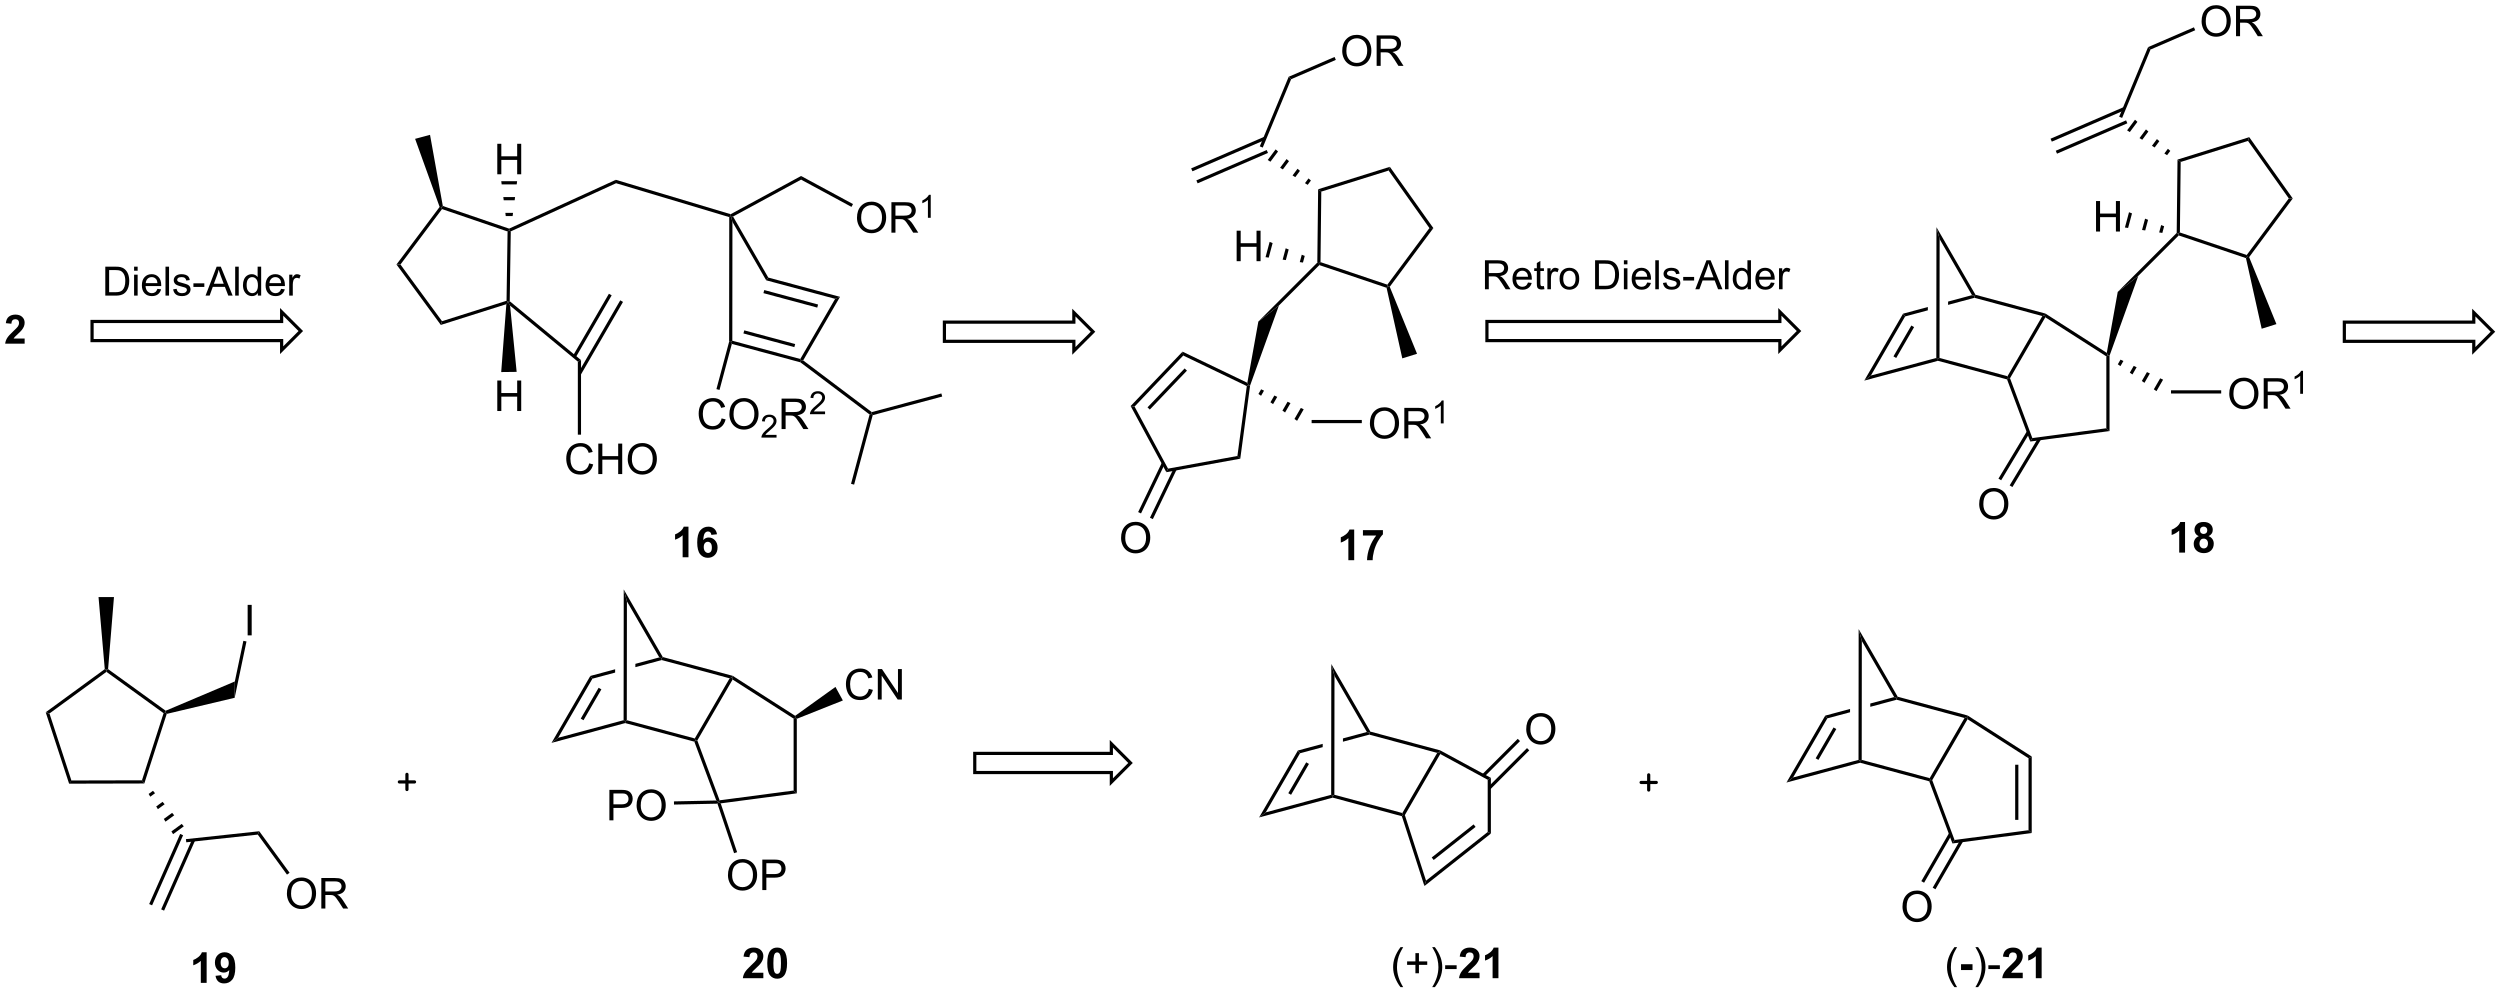 <?xml version="1.0" encoding="UTF-8"?>
<!DOCTYPE svg PUBLIC '-//W3C//DTD SVG 1.0//EN'
          'http://www.w3.org/TR/2001/REC-SVG-20010904/DTD/svg10.dtd'>
<svg stroke-dasharray="none" shape-rendering="auto" xmlns="http://www.w3.org/2000/svg" font-family="'Dialog'" text-rendering="auto" width="1024" fill-opacity="1" color-interpolation="auto" color-rendering="auto" preserveAspectRatio="xMidYMid meet" font-size="12px" viewBox="0 0 1024 407" fill="black" xmlns:xlink="http://www.w3.org/1999/xlink" stroke="black" image-rendering="auto" stroke-miterlimit="10" stroke-linecap="square" stroke-linejoin="miter" font-style="normal" stroke-width="1" height="407" stroke-dashoffset="0" font-weight="normal" stroke-opacity="1"
><!--Generated by the Batik Graphics2D SVG Generator--><defs id="genericDefs"
  /><g
  ><defs id="defs1"
    ><clipPath clipPathUnits="userSpaceOnUse" id="clipPath1"
      ><path d="M1.253 2.022 L484.264 2.022 L484.264 193.716 L1.253 193.716 L1.253 2.022 Z"
      /></clipPath
      ><clipPath clipPathUnits="userSpaceOnUse" id="clipPath2"
      ><path d="M6.231 5.596 L6.231 191.959 L475.812 191.959 L475.812 5.596 Z"
      /></clipPath
    ></defs
    ><g transform="scale(2.12,2.12) translate(-1.253,-2.022) matrix(1.029,0,0,1.029,-5.156,-3.733)"
    ><path d="M14.818 139.358 L15.524 139.585 L19.648 152.171 L19.214 152.772 Z" stroke="none" clip-path="url(#clipPath2)"
    /></g
    ><g transform="matrix(2.181,0,0,2.181,-13.588,-12.202)"
    ><path d="M19.214 152.772 L19.648 152.171 L32.892 152.138 L33.33 152.737 Z" stroke="none" clip-path="url(#clipPath2)"
    /></g
    ><g transform="matrix(2.181,0,0,2.181,-13.588,-12.202)"
    ><path d="M33.33 152.737 L32.892 152.138 L36.953 139.532 L37.306 139.417 L37.54 139.668 Z" stroke="none" clip-path="url(#clipPath2)"
    /></g
    ><g transform="matrix(2.181,0,0,2.181,-13.588,-12.202)"
    ><path d="M37.346 139.075 L37.306 139.417 L36.953 139.532 L26.22 131.774 L26.219 131.403 L26.53 131.258 Z" stroke="none" clip-path="url(#clipPath2)"
    /></g
    ><g transform="matrix(2.181,0,0,2.181,-13.588,-12.202)"
    ><path d="M25.906 131.26 L26.219 131.403 L26.22 131.774 L15.524 139.585 L14.818 139.358 Z" stroke="none" clip-path="url(#clipPath2)"
    /></g
    ><g transform="matrix(2.181,0,0,2.181,-13.588,-12.202)"
    ><path d="M26.53 131.258 L26.219 131.403 L25.906 131.26 L24.735 117.727 L27.635 117.72 Z" stroke="none" clip-path="url(#clipPath2)"
    /></g
    ><g transform="matrix(2.181,0,0,2.181,-13.588,-12.202)"
    ><path d="M37.54 139.668 L37.306 139.417 L37.346 139.075 L50.331 133.577 L50.3 136.643 Z" stroke="none" clip-path="url(#clipPath2)"
    /></g
    ><g transform="matrix(2.181,0,0,2.181,-13.588,-12.202)"
    ><path d="M52.739 124.919 L52.739 119.192 L53.497 119.192 L53.497 124.919 L52.739 124.919 Z" stroke="none" clip-path="url(#clipPath2)"
    /></g
    ><g transform="matrix(2.181,0,0,2.181,-13.588,-12.202)"
    ><path d="M50.3 136.643 L50.331 133.577 L51.934 125.943 L52.521 126.066 Z" stroke="none" clip-path="url(#clipPath2)"
    /></g
    ><g transform="matrix(2.181,0,0,2.181,-13.588,-12.202)"
    ><path d="M34.955 154.107 L35.35 154.562 L34.453 155.217 L34.14 154.702 ZM36.755 156.181 L37.149 156.636 L35.881 157.562 L35.568 157.048 ZM38.554 158.255 L38.949 158.709 L37.309 159.907 L36.996 159.393 ZM40.353 160.328 L40.748 160.783 L38.737 162.252 L38.424 161.738 Z" stroke="none" clip-path="url(#clipPath2)"
    /></g
    ><g transform="matrix(2.181,0,0,2.181,-13.588,-12.202)"
    ><path d="M40.066 162.215 L34.246 175.377 L34.794 175.619 L40.615 162.458 ZM42.318 163.212 L36.498 176.373 L37.046 176.615 L42.867 163.454 Z" stroke="none" clip-path="url(#clipPath2)"
    /></g
    ><g transform="matrix(2.181,0,0,2.181,-13.588,-12.202)"
    ><path d="M41.211 163.783 L41.147 163.187 L54.921 161.704 L54.641 162.338 Z" stroke="none" clip-path="url(#clipPath2)"
    /></g
    ><g transform="matrix(2.181,0,0,2.181,-13.588,-12.202)"
    ><path d="M60.112 173.429 Q60.112 172.002 60.878 171.198 Q61.643 170.391 62.854 170.391 Q63.646 170.391 64.281 170.771 Q64.919 171.148 65.253 171.825 Q65.589 172.502 65.589 173.362 Q65.589 174.234 65.237 174.922 Q64.885 175.609 64.24 175.963 Q63.596 176.318 62.849 176.318 Q62.042 176.318 61.404 175.927 Q60.768 175.534 60.44 174.859 Q60.112 174.182 60.112 173.429 ZM60.893 173.44 Q60.893 174.476 61.448 175.073 Q62.005 175.667 62.846 175.667 Q63.701 175.667 64.253 175.065 Q64.807 174.463 64.807 173.359 Q64.807 172.659 64.57 172.138 Q64.333 171.617 63.878 171.331 Q63.425 171.042 62.857 171.042 Q62.052 171.042 61.471 171.596 Q60.893 172.148 60.893 173.44 ZM66.577 176.219 L66.577 170.492 L69.116 170.492 Q69.882 170.492 70.28 170.646 Q70.678 170.799 70.915 171.19 Q71.155 171.581 71.155 172.054 Q71.155 172.664 70.759 173.083 Q70.366 173.5 69.54 173.612 Q69.843 173.758 69.999 173.898 Q70.329 174.203 70.626 174.659 L71.624 176.219 L70.671 176.219 L69.913 175.026 Q69.579 174.51 69.363 174.237 Q69.15 173.963 68.981 173.854 Q68.811 173.745 68.634 173.703 Q68.507 173.674 68.212 173.674 L67.335 173.674 L67.335 176.219 L66.577 176.219 ZM67.335 173.018 L68.962 173.018 Q69.483 173.018 69.775 172.911 Q70.069 172.804 70.22 172.568 Q70.374 172.331 70.374 172.054 Q70.374 171.648 70.077 171.388 Q69.783 171.125 69.147 171.125 L67.335 171.125 L67.335 173.018 Z" stroke="none" clip-path="url(#clipPath2)"
    /></g
    ><g transform="matrix(2.181,0,0,2.181,-13.588,-12.202)"
    ><path d="M54.641 162.338 L54.921 161.704 L60.613 169.498 L60.128 169.852 Z" stroke="none" clip-path="url(#clipPath2)"
    /></g
    ><g transform="matrix(2.181,0,0,2.181,-13.588,-12.202)"
    ><path d="M109.809 145.11 L111.057 144.153 L123.345 140.851 L123.645 141.081 L123.645 141.392 Z" stroke="none" clip-path="url(#clipPath2)"
    /></g
    ><g transform="matrix(2.181,0,0,2.181,-13.588,-12.202)"
    ><path d="M123.645 141.392 L123.645 141.081 L123.945 140.851 L136.712 144.282 L136.856 144.631 L136.629 144.881 Z" stroke="none" clip-path="url(#clipPath2)"
    /></g
    ><g transform="matrix(2.181,0,0,2.181,-13.588,-12.202)"
    ><path d="M137.187 144.659 L136.856 144.631 L136.712 144.282 L143.259 132.985 L143.715 132.797 L143.817 133.219 Z" stroke="none" clip-path="url(#clipPath2)"
    /></g
    ><g transform="matrix(2.181,0,0,2.181,-13.588,-12.202)"
    ><path d="M111.057 144.153 L109.809 145.11 L117.095 132.539 L117.49 133.054 ZM115.814 140.856 L119.173 135.061 L118.654 134.76 L115.295 140.555 Z" stroke="none" clip-path="url(#clipPath2)"
    /></g
    ><g transform="matrix(2.181,0,0,2.181,-13.588,-12.202)"
    ><path d="M130.049 129.058 L125.556 130.266 L125.556 130.266 L125.555 130.887 L125.555 130.887 L130.504 129.557 L130.504 129.246 L130.049 129.058 ZM121.755 131.287 L117.095 132.539 L117.49 133.054 L121.754 131.909 L121.754 131.909 L121.755 131.287 Z" stroke="none" clip-path="url(#clipPath2)"
    /></g
    ><g transform="matrix(2.181,0,0,2.181,-13.588,-12.202)"
    ><path d="M143.838 132.519 L143.715 132.797 L143.259 132.985 L130.504 129.557 L130.504 129.246 L130.702 128.989 Z" stroke="none" clip-path="url(#clipPath2)"
    /></g
    ><g transform="matrix(2.181,0,0,2.181,-13.588,-12.202)"
    ><path d="M130.702 128.989 L130.504 129.246 L130.049 129.058 L123.968 118.529 L123.37 116.294 Z" stroke="none" clip-path="url(#clipPath2)"
    /></g
    ><g transform="matrix(2.181,0,0,2.181,-13.588,-12.202)"
    ><path d="M123.945 140.851 L123.645 141.081 L123.345 140.851 L123.37 116.294 L123.968 118.529 Z" stroke="none" clip-path="url(#clipPath2)"
    /></g
    ><g transform="matrix(2.181,0,0,2.181,-13.588,-12.202)"
    ><path d="M143.817 133.219 L143.715 132.797 L143.838 132.519 L155.567 140.028 L155.574 140.389 L155.274 140.553 Z" stroke="none" clip-path="url(#clipPath2)"
    /></g
    ><g transform="matrix(2.181,0,0,2.181,-13.588,-12.202)"
    ><path d="M155.274 140.553 L155.574 140.389 L155.874 140.59 L155.874 154.585 L155.274 154.059 Z" stroke="none" clip-path="url(#clipPath2)"
    /></g
    ><g transform="matrix(2.181,0,0,2.181,-13.588,-12.202)"
    ><path d="M136.629 144.881 L136.856 144.631 L137.187 144.659 L141.379 155.893 L141.182 156.222 L140.753 155.931 Z" stroke="none" clip-path="url(#clipPath2)"
    /></g
    ><g transform="matrix(2.181,0,0,2.181,-13.588,-12.202)"
    ><path d="M141.582 156.472 L141.182 156.222 L141.379 155.893 L155.274 154.059 L155.874 154.585 Z" stroke="none" clip-path="url(#clipPath2)"
    /></g
    ><g transform="matrix(2.181,0,0,2.181,-13.588,-12.202)"
    ><path d="M169.403 134.964 L170.161 135.154 Q169.924 136.089 169.304 136.582 Q168.685 137.071 167.791 137.071 Q166.864 137.071 166.284 136.694 Q165.705 136.316 165.401 135.602 Q165.099 134.886 165.099 134.066 Q165.099 133.17 165.44 132.506 Q165.784 131.839 166.414 131.493 Q167.044 131.147 167.802 131.147 Q168.661 131.147 169.247 131.584 Q169.833 132.022 170.065 132.816 L169.317 132.99 Q169.119 132.365 168.739 132.082 Q168.362 131.795 167.786 131.795 Q167.127 131.795 166.682 132.113 Q166.239 132.428 166.06 132.962 Q165.88 133.495 165.88 134.061 Q165.88 134.792 166.093 135.337 Q166.307 135.881 166.755 136.152 Q167.205 136.42 167.729 136.42 Q168.364 136.42 168.804 136.053 Q169.247 135.686 169.403 134.964 ZM171.087 136.972 L171.087 131.245 L171.866 131.245 L174.873 135.74 L174.873 131.245 L175.6 131.245 L175.6 136.972 L174.821 136.972 L171.814 132.472 L171.814 136.972 L171.087 136.972 Z" stroke="none" clip-path="url(#clipPath2)"
    /></g
    ><g transform="matrix(2.181,0,0,2.181,-13.588,-12.202)"
    ><path d="M155.874 140.59 L155.574 140.389 L155.567 140.028 L163.131 134.601 L164.523 137.145 Z" stroke="none" clip-path="url(#clipPath2)"
    /></g
    ><g transform="matrix(2.181,0,0,2.181,-13.588,-12.202)"
    ><path d="M120.677 159.659 L120.677 153.933 L122.838 153.933 Q123.409 153.933 123.708 153.988 Q124.13 154.058 124.414 154.256 Q124.7 154.451 124.875 154.808 Q125.049 155.162 125.049 155.589 Q125.049 156.318 124.583 156.826 Q124.12 157.331 122.903 157.331 L121.435 157.331 L121.435 159.659 L120.677 159.659 ZM121.435 156.654 L122.916 156.654 Q123.651 156.654 123.958 156.381 Q124.268 156.107 124.268 155.613 Q124.268 155.253 124.086 154.998 Q123.903 154.74 123.606 154.659 Q123.416 154.607 122.901 154.607 L121.435 154.607 L121.435 156.654 ZM125.784 156.87 Q125.784 155.443 126.549 154.639 Q127.315 153.831 128.526 153.831 Q129.317 153.831 129.953 154.212 Q130.591 154.589 130.924 155.266 Q131.26 155.943 131.26 156.803 Q131.26 157.675 130.909 158.363 Q130.557 159.05 129.911 159.404 Q129.268 159.758 128.52 159.758 Q127.713 159.758 127.075 159.368 Q126.44 158.975 126.112 158.3 Q125.784 157.623 125.784 156.87 ZM126.565 156.881 Q126.565 157.917 127.12 158.514 Q127.677 159.107 128.518 159.107 Q129.372 159.107 129.924 158.506 Q130.479 157.904 130.479 156.8 Q130.479 156.1 130.242 155.579 Q130.005 155.058 129.549 154.771 Q129.096 154.482 128.528 154.482 Q127.724 154.482 127.143 155.037 Q126.565 155.589 126.565 156.881 Z" stroke="none" clip-path="url(#clipPath2)"
    /></g
    ><g transform="matrix(2.181,0,0,2.181,-13.588,-12.202)"
    ><path d="M142.945 169.967 Q142.945 168.54 143.71 167.735 Q144.476 166.928 145.687 166.928 Q146.478 166.928 147.114 167.308 Q147.752 167.685 148.085 168.363 Q148.421 169.04 148.421 169.899 Q148.421 170.771 148.07 171.459 Q147.718 172.146 147.072 172.501 Q146.429 172.855 145.681 172.855 Q144.874 172.855 144.236 172.464 Q143.601 172.071 143.273 171.396 Q142.945 170.719 142.945 169.967 ZM143.726 169.977 Q143.726 171.014 144.28 171.61 Q144.838 172.204 145.679 172.204 Q146.533 172.204 147.085 171.602 Q147.64 171.001 147.64 169.896 Q147.64 169.196 147.403 168.675 Q147.166 168.154 146.71 167.868 Q146.257 167.579 145.689 167.579 Q144.885 167.579 144.304 168.133 Q143.726 168.685 143.726 169.977 ZM149.396 172.756 L149.396 167.029 L151.558 167.029 Q152.128 167.029 152.428 167.084 Q152.85 167.154 153.133 167.352 Q153.42 167.548 153.594 167.904 Q153.769 168.258 153.769 168.685 Q153.769 169.415 153.303 169.923 Q152.839 170.428 151.623 170.428 L150.154 170.428 L150.154 172.756 L149.396 172.756 ZM150.154 169.751 L151.636 169.751 Q152.37 169.751 152.678 169.477 Q152.988 169.204 152.988 168.709 Q152.988 168.35 152.805 168.094 Q152.623 167.837 152.326 167.756 Q152.136 167.704 151.62 167.704 L150.154 167.704 L150.154 169.751 Z" stroke="none" clip-path="url(#clipPath2)"
    /></g
    ><g transform="matrix(2.181,0,0,2.181,-13.588,-12.202)"
    ><path d="M140.753 155.931 L141.182 156.222 L140.968 156.527 L132.811 156.698 L132.799 156.098 Z" stroke="none" clip-path="url(#clipPath2)"
    /></g
    ><g transform="matrix(2.181,0,0,2.181,-13.588,-12.202)"
    ><path d="M144.663 165.636 L144.095 165.827 L140.968 156.527 L141.182 156.222 L141.582 156.472 Z" stroke="none" clip-path="url(#clipPath2)"
    /></g
    ><g transform="matrix(2.181,0,0,2.181,-13.588,-12.202)"
    ><path d="M135.527 110.256 L134.431 110.256 L134.431 106.118 Q133.829 106.68 133.011 106.951 L133.011 105.954 Q133.441 105.813 133.944 105.422 Q134.449 105.029 134.636 104.506 L135.527 104.506 L135.527 110.256 ZM140.888 105.93 L139.825 106.047 Q139.786 105.719 139.622 105.563 Q139.458 105.407 139.195 105.407 Q138.849 105.407 138.606 105.719 Q138.367 106.032 138.304 107.021 Q138.716 106.537 139.325 106.537 Q140.013 106.537 140.502 107.061 Q140.992 107.584 140.992 108.412 Q140.992 109.29 140.476 109.823 Q139.96 110.355 139.153 110.355 Q138.286 110.355 137.726 109.68 Q137.169 109.006 137.169 107.469 Q137.169 105.896 137.75 105.201 Q138.333 104.506 139.263 104.506 Q139.914 104.506 140.341 104.87 Q140.77 105.235 140.888 105.93 ZM138.398 108.326 Q138.398 108.86 138.643 109.152 Q138.89 109.443 139.208 109.443 Q139.513 109.443 139.716 109.206 Q139.919 108.967 139.919 108.422 Q139.919 107.865 139.7 107.605 Q139.481 107.344 139.153 107.344 Q138.835 107.344 138.617 107.594 Q138.398 107.842 138.398 108.326 Z" stroke="none" clip-path="url(#clipPath2)"
    /></g
    ><g transform="matrix(2.181,0,0,2.181,-13.588,-12.202)"
    ><path d="M260.553 110.798 L259.457 110.798 L259.457 106.66 Q258.855 107.222 258.037 107.493 L258.037 106.496 Q258.467 106.355 258.97 105.965 Q259.475 105.571 259.662 105.048 L260.553 105.048 L260.553 110.798 ZM262.195 106.168 L262.195 105.15 L265.947 105.15 L265.947 105.946 Q265.484 106.402 265.002 107.259 Q264.523 108.113 264.27 109.076 Q264.018 110.04 264.023 110.798 L262.963 110.798 Q262.992 109.61 263.453 108.376 Q263.916 107.142 264.69 106.168 L262.195 106.168 Z" stroke="none" clip-path="url(#clipPath2)"
    /></g
    ><g transform="matrix(2.181,0,0,2.181,-13.588,-12.202)"
    ><path d="M143.673 70.181 L143.461 69.814 L143.762 69.584 L156.528 73.015 L156.673 73.364 L156.539 73.639 ZM145.848 68.216 L155.411 70.786 L155.567 70.207 L146.004 67.637 Z" stroke="none" clip-path="url(#clipPath2)"
    /></g
    ><g transform="matrix(2.181,0,0,2.181,-13.588,-12.202)"
    ><path d="M157.066 73.285 L156.673 73.364 L156.528 73.015 L163.076 61.718 L163.988 61.342 Z" stroke="none" clip-path="url(#clipPath2)"
    /></g
    ><g transform="matrix(2.181,0,0,2.181,-13.588,-12.202)"
    ><path d="M115.31 75.97 L123.234 62.297 L122.715 61.997 L114.79 75.669 ZM114.347 72.72 L121.104 61.063 L120.585 60.762 L113.828 72.419 Z" stroke="none" clip-path="url(#clipPath2)"
    /></g
    ><g transform="matrix(2.181,0,0,2.181,-13.588,-12.202)"
    ><path d="M163.988 61.342 L163.076 61.718 L150.123 58.237 L150.518 57.722 ZM159.869 62.784 L149.759 60.068 L149.604 60.647 L159.713 63.364 Z" stroke="none" clip-path="url(#clipPath2)"
    /></g
    ><g transform="matrix(2.181,0,0,2.181,-13.588,-12.202)"
    ><path d="M150.518 57.722 L150.123 58.237 L143.784 47.262 L143.486 46.145 L143.899 46.261 Z" stroke="none" clip-path="url(#clipPath2)"
    /></g
    ><g transform="matrix(2.181,0,0,2.181,-13.588,-12.202)"
    ><path d="M143.762 69.584 L143.461 69.814 L143.161 69.774 L143.185 46.368 L143.486 46.145 L143.784 47.262 Z" stroke="none" clip-path="url(#clipPath2)"
    /></g
    ><g transform="matrix(2.181,0,0,2.181,-13.588,-12.202)"
    ><path d="M143.452 45.822 L143.486 46.145 L143.185 46.368 L121.931 40.004 L121.887 39.364 Z" stroke="none" clip-path="url(#clipPath2)"
    /></g
    ><g transform="matrix(2.181,0,0,2.181,-13.588,-12.202)"
    ><path d="M121.887 39.364 L121.931 40.004 L102.155 49.049 L101.858 48.855 L101.842 48.532 Z" stroke="none" clip-path="url(#clipPath2)"
    /></g
    ><g transform="matrix(2.181,0,0,2.181,-13.588,-12.202)"
    ><path d="M115.35 73.223 L114.75 73.506 L102.025 62.997 L101.656 62.303 L101.958 62.163 Z" stroke="none" clip-path="url(#clipPath2)"
    /></g
    ><g transform="matrix(2.181,0,0,2.181,-13.588,-12.202)"
    ><path d="M101.555 49.068 L101.858 48.855 L102.155 49.049 L101.958 62.163 L101.656 62.303 L101.36 62.082 Z" stroke="none" clip-path="url(#clipPath2)"
    /></g
    ><g transform="matrix(2.181,0,0,2.181,-13.588,-12.202)"
    ><path d="M116.878 92.62 L117.636 92.81 Q117.399 93.745 116.779 94.237 Q116.159 94.727 115.266 94.727 Q114.339 94.727 113.758 94.349 Q113.18 93.971 112.876 93.258 Q112.573 92.542 112.573 91.721 Q112.573 90.826 112.915 90.162 Q113.258 89.495 113.889 89.148 Q114.519 88.802 115.277 88.802 Q116.136 88.802 116.722 89.24 Q117.308 89.677 117.54 90.471 L116.792 90.646 Q116.594 90.021 116.214 89.737 Q115.837 89.451 115.261 89.451 Q114.602 89.451 114.157 89.768 Q113.714 90.083 113.534 90.617 Q113.355 91.151 113.355 91.716 Q113.355 92.448 113.568 92.992 Q113.782 93.537 114.23 93.807 Q114.68 94.076 115.204 94.076 Q115.839 94.076 116.279 93.708 Q116.722 93.341 116.878 92.62 ZM118.593 94.628 L118.593 88.901 L119.351 88.901 L119.351 91.253 L122.327 91.253 L122.327 88.901 L123.085 88.901 L123.085 94.628 L122.327 94.628 L122.327 91.927 L119.351 91.927 L119.351 94.628 L118.593 94.628 ZM124.118 91.838 Q124.118 90.412 124.883 89.607 Q125.649 88.799 126.86 88.799 Q127.652 88.799 128.287 89.18 Q128.925 89.557 129.258 90.234 Q129.594 90.912 129.594 91.771 Q129.594 92.643 129.243 93.331 Q128.891 94.018 128.245 94.372 Q127.602 94.727 126.855 94.727 Q126.047 94.727 125.409 94.336 Q124.774 93.943 124.446 93.268 Q124.118 92.591 124.118 91.838 ZM124.899 91.849 Q124.899 92.885 125.454 93.482 Q126.011 94.076 126.852 94.076 Q127.706 94.076 128.258 93.474 Q128.813 92.872 128.813 91.768 Q128.813 91.068 128.576 90.547 Q128.339 90.026 127.883 89.74 Q127.43 89.451 126.863 89.451 Q126.058 89.451 125.477 90.005 Q124.899 90.557 124.899 91.849 Z" stroke="none" clip-path="url(#clipPath2)"
    /></g
    ><g transform="matrix(2.181,0,0,2.181,-13.588,-12.202)"
    ><path d="M114.75 73.506 L115.35 73.223 L115.35 87.228 L114.75 87.228 Z" stroke="none" clip-path="url(#clipPath2)"
    /></g
    ><g transform="matrix(2.181,0,0,2.181,-13.588,-12.202)"
    ><path d="M99.623 38.325 L99.623 32.598 L100.381 32.598 L100.381 34.95 L103.358 34.95 L103.358 32.598 L104.116 32.598 L104.116 38.325 L103.358 38.325 L103.358 35.624 L100.381 35.624 L100.381 38.325 L99.623 38.325 Z" stroke="none" clip-path="url(#clipPath2)"
    /></g
    ><g transform="matrix(2.181,0,0,2.181,-13.588,-12.202)"
    ><path d="M101.213 46.178 L101.136 45.578 L102.58 45.578 L102.502 46.178 ZM100.83 43.202 L100.752 42.602 L102.963 42.602 L102.886 43.202 ZM100.446 40.225 L100.369 39.625 L103.346 39.625 L103.269 40.225 Z" stroke="none" clip-path="url(#clipPath2)"
    /></g
    ><g transform="matrix(2.181,0,0,2.181,-13.588,-12.202)"
    ><path d="M99.623 82.785 L99.623 77.058 L100.381 77.058 L100.381 79.41 L103.358 79.41 L103.358 77.058 L104.116 77.058 L104.116 82.785 L103.358 82.785 L103.358 80.085 L100.381 80.085 L100.381 82.785 L99.623 82.785 Z" stroke="none" clip-path="url(#clipPath2)"
    /></g
    ><g transform="matrix(2.181,0,0,2.181,-13.588,-12.202)"
    ><path d="M101.325 62.722 L101.656 62.303 L102.025 62.997 L103.259 75.434 L100.359 75.468 Z" stroke="none" clip-path="url(#clipPath2)"
    /></g
    ><g transform="matrix(2.181,0,0,2.181,-13.588,-12.202)"
    ><path d="M141.749 84.17 L142.507 84.36 Q142.27 85.295 141.65 85.787 Q141.03 86.277 140.137 86.277 Q139.21 86.277 138.629 85.899 Q138.051 85.522 137.746 84.808 Q137.444 84.092 137.444 83.272 Q137.444 82.376 137.785 81.712 Q138.129 81.045 138.759 80.699 Q139.389 80.352 140.147 80.352 Q141.007 80.352 141.593 80.79 Q142.179 81.227 142.41 82.022 L141.663 82.196 Q141.465 81.571 141.085 81.287 Q140.707 81.001 140.132 81.001 Q139.473 81.001 139.028 81.318 Q138.585 81.633 138.405 82.167 Q138.225 82.701 138.225 83.266 Q138.225 83.998 138.439 84.542 Q138.653 85.087 139.1 85.358 Q139.551 85.626 140.074 85.626 Q140.71 85.626 141.15 85.258 Q141.593 84.891 141.749 84.17 ZM143.211 83.389 Q143.211 81.962 143.977 81.157 Q144.742 80.35 145.953 80.35 Q146.745 80.35 147.38 80.73 Q148.018 81.108 148.352 81.785 Q148.688 82.462 148.688 83.321 Q148.688 84.193 148.336 84.881 Q147.984 85.568 147.339 85.923 Q146.695 86.277 145.948 86.277 Q145.141 86.277 144.503 85.886 Q143.867 85.493 143.539 84.818 Q143.211 84.141 143.211 83.389 ZM143.992 83.399 Q143.992 84.436 144.547 85.032 Q145.104 85.626 145.945 85.626 Q146.8 85.626 147.352 85.024 Q147.906 84.423 147.906 83.318 Q147.906 82.618 147.669 82.097 Q147.432 81.576 146.977 81.29 Q146.524 81.001 145.956 81.001 Q145.151 81.001 144.57 81.555 Q143.992 82.108 143.992 83.399 Z" stroke="none" clip-path="url(#clipPath2)"
    /></g
    ><g transform="matrix(2.181,0,0,2.181,-13.588,-12.202)"
    ><path d="M152.067 87.27 L152.067 87.778 L149.227 87.778 Q149.221 87.586 149.29 87.411 Q149.397 87.122 149.636 86.84 Q149.876 86.559 150.327 86.19 Q151.026 85.616 151.272 85.28 Q151.518 84.944 151.518 84.645 Q151.518 84.332 151.294 84.118 Q151.071 83.901 150.71 83.901 Q150.329 83.901 150.1 84.129 Q149.872 84.358 149.87 84.762 L149.327 84.707 Q149.384 84.1 149.747 83.784 Q150.11 83.465 150.721 83.465 Q151.341 83.465 151.7 83.809 Q152.061 84.151 152.061 84.657 Q152.061 84.915 151.956 85.165 Q151.85 85.413 151.604 85.688 Q151.36 85.963 150.792 86.444 Q150.317 86.842 150.182 86.985 Q150.048 87.127 149.96 87.27 L152.067 87.27 Z" stroke="none" clip-path="url(#clipPath2)"
    /></g
    ><g transform="matrix(2.181,0,0,2.181,-13.588,-12.202)"
    ><path d="M153.013 86.178 L153.013 80.451 L155.552 80.451 Q156.317 80.451 156.716 80.605 Q157.114 80.758 157.351 81.149 Q157.591 81.54 157.591 82.014 Q157.591 82.623 157.195 83.042 Q156.802 83.459 155.976 83.571 Q156.278 83.717 156.435 83.858 Q156.765 84.162 157.062 84.618 L158.06 86.178 L157.107 86.178 L156.349 84.985 Q156.015 84.469 155.799 84.196 Q155.586 83.923 155.417 83.813 Q155.247 83.704 155.07 83.662 Q154.942 83.633 154.648 83.633 L153.771 83.633 L153.771 86.178 L153.013 86.178 ZM153.771 82.977 L155.398 82.977 Q155.919 82.977 156.211 82.871 Q156.505 82.764 156.656 82.527 Q156.81 82.29 156.81 82.014 Q156.81 81.608 156.513 81.347 Q156.219 81.084 155.583 81.084 L153.771 81.084 L153.771 82.977 Z" stroke="none" clip-path="url(#clipPath2)"
    /></g
    ><g transform="matrix(2.181,0,0,2.181,-13.588,-12.202)"
    ><path d="M161.181 82.87 L161.181 83.378 L158.342 83.378 Q158.336 83.186 158.404 83.011 Q158.512 82.722 158.75 82.44 Q158.99 82.159 159.441 81.79 Q160.141 81.216 160.387 80.88 Q160.633 80.544 160.633 80.245 Q160.633 79.933 160.408 79.718 Q160.185 79.501 159.824 79.501 Q159.443 79.501 159.215 79.729 Q158.986 79.958 158.984 80.362 L158.441 80.308 Q158.498 79.7 158.861 79.384 Q159.225 79.065 159.836 79.065 Q160.455 79.065 160.814 79.409 Q161.176 79.751 161.176 80.257 Q161.176 80.514 161.07 80.764 Q160.965 81.013 160.719 81.288 Q160.475 81.563 159.906 82.044 Q159.431 82.442 159.297 82.585 Q159.162 82.727 159.074 82.87 L161.181 82.87 Z" stroke="none" clip-path="url(#clipPath2)"
    /></g
    ><g transform="matrix(2.181,0,0,2.181,-13.588,-12.202)"
    ><path d="M143.161 69.774 L143.461 69.814 L143.673 70.181 L141.357 78.827 L140.777 78.672 Z" stroke="none" clip-path="url(#clipPath2)"
    /></g
    ><g transform="matrix(2.181,0,0,2.181,-13.588,-12.202)"
    ><path d="M143.899 46.261 L143.486 46.145 L143.452 45.822 L156.672 38.647 L156.673 39.329 Z" stroke="none" clip-path="url(#clipPath2)"
    /></g
    ><g transform="matrix(2.181,0,0,2.181,-13.588,-12.202)"
    ><path d="M167.176 46.506 Q167.176 45.079 167.942 44.274 Q168.708 43.467 169.918 43.467 Q170.71 43.467 171.346 43.847 Q171.984 44.224 172.317 44.901 Q172.653 45.579 172.653 46.438 Q172.653 47.31 172.301 47.998 Q171.95 48.685 171.304 49.039 Q170.661 49.394 169.913 49.394 Q169.106 49.394 168.468 49.003 Q167.833 48.61 167.504 47.935 Q167.176 47.258 167.176 46.506 ZM167.958 46.516 Q167.958 47.553 168.512 48.149 Q169.07 48.743 169.911 48.743 Q170.765 48.743 171.317 48.141 Q171.872 47.539 171.872 46.435 Q171.872 45.735 171.635 45.214 Q171.398 44.693 170.942 44.407 Q170.489 44.118 169.921 44.118 Q169.116 44.118 168.536 44.672 Q167.958 45.224 167.958 46.516 ZM173.641 49.295 L173.641 43.568 L176.18 43.568 Q176.946 43.568 177.344 43.722 Q177.743 43.875 177.98 44.266 Q178.219 44.657 178.219 45.131 Q178.219 45.74 177.823 46.159 Q177.43 46.576 176.605 46.688 Q176.907 46.834 177.063 46.974 Q177.394 47.279 177.691 47.735 L178.688 49.295 L177.735 49.295 L176.977 48.102 Q176.644 47.586 176.428 47.313 Q176.214 47.039 176.045 46.93 Q175.875 46.821 175.698 46.779 Q175.571 46.75 175.277 46.75 L174.399 46.75 L174.399 49.295 L173.641 49.295 ZM174.399 46.094 L176.027 46.094 Q176.547 46.094 176.839 45.987 Q177.133 45.881 177.284 45.644 Q177.438 45.407 177.438 45.131 Q177.438 44.724 177.141 44.464 Q176.847 44.201 176.212 44.201 L174.399 44.201 L174.399 46.094 Z" stroke="none" clip-path="url(#clipPath2)"
    /></g
    ><g transform="matrix(2.181,0,0,2.181,-13.588,-12.202)"
    ><path d="M181.025 46.495 L180.497 46.495 L180.497 43.133 Q180.306 43.315 179.997 43.497 Q179.689 43.678 179.443 43.77 L179.443 43.26 Q179.884 43.051 180.214 42.756 Q180.546 42.459 180.685 42.182 L181.025 42.182 L181.025 46.495 Z" stroke="none" clip-path="url(#clipPath2)"
    /></g
    ><g transform="matrix(2.181,0,0,2.181,-13.588,-12.202)"
    ><path d="M156.673 39.329 L156.672 38.647 L166.426 43.919 L166.14 44.447 Z" stroke="none" clip-path="url(#clipPath2)"
    /></g
    ><g transform="matrix(2.181,0,0,2.181,-13.588,-12.202)"
    ><path d="M156.539 73.639 L156.673 73.364 L157.066 73.285 L169.95 82.99 L169.887 83.317 L169.544 83.435 Z" stroke="none" clip-path="url(#clipPath2)"
    /></g
    ><g transform="matrix(2.181,0,0,2.181,-13.588,-12.202)"
    ><path d="M170.131 83.562 L169.887 83.317 L169.95 82.99 L183.023 79.487 L183.178 80.067 Z" stroke="none" clip-path="url(#clipPath2)"
    /></g
    ><g transform="matrix(2.181,0,0,2.181,-13.588,-12.202)"
    ><path d="M169.544 83.435 L169.887 83.317 L170.131 83.562 L166.636 96.609 L166.056 96.454 Z" stroke="none" clip-path="url(#clipPath2)"
    /></g
    ><g transform="matrix(2.181,0,0,2.181,-13.588,-12.202)"
    ><path d="M101.842 48.532 L101.858 48.855 L101.555 49.068 L89.24 44.862 L89.13 44.508 L89.393 44.281 Z" stroke="none" clip-path="url(#clipPath2)"
    /></g
    ><g transform="matrix(2.181,0,0,2.181,-13.588,-12.202)"
    ><path d="M88.794 44.456 L89.13 44.508 L89.24 44.862 L81.436 55.271 L80.689 55.267 Z" stroke="none" clip-path="url(#clipPath2)"
    /></g
    ><g transform="matrix(2.181,0,0,2.181,-13.588,-12.202)"
    ><path d="M80.689 55.267 L81.436 55.271 L89.245 65.916 L89.016 66.618 Z" stroke="none" clip-path="url(#clipPath2)"
    /></g
    ><g transform="matrix(2.181,0,0,2.181,-13.588,-12.202)"
    ><path d="M89.016 66.618 L89.245 65.916 L101.36 62.082 L101.656 62.303 L101.325 62.722 Z" stroke="none" clip-path="url(#clipPath2)"
    /></g
    ><g transform="matrix(2.181,0,0,2.181,-13.588,-12.202)"
    ><path d="M89.393 44.281 L89.13 44.508 L88.794 44.456 L84.189 31.669 L86.99 30.919 Z" stroke="none" clip-path="url(#clipPath2)"
    /></g
    ><g stroke-linecap="butt" stroke-width="0.6" transform="matrix(2.181,0,0,2.181,-13.588,-12.202)"
    ><path fill="none" d="M23.519 65.965 L23.519 69.565 L59.121 69.565 L59.121 71.365 L62.721 67.765 L59.121 64.165 L59.121 65.965 Z" clip-path="url(#clipPath2)"
    /></g
    ><g transform="matrix(2.181,0,0,2.181,-13.588,-12.202)"
    ><path d="M26.005 61.115 L26.005 55.675 L27.88 55.675 Q28.514 55.675 28.848 55.752 Q29.315 55.861 29.647 56.143 Q30.077 56.506 30.29 57.073 Q30.503 57.637 30.503 58.364 Q30.503 58.985 30.357 59.465 Q30.213 59.943 29.986 60.257 Q29.761 60.569 29.491 60.749 Q29.224 60.93 28.843 61.024 Q28.462 61.115 27.97 61.115 L26.005 61.115 ZM26.725 60.472 L27.888 60.472 Q28.425 60.472 28.731 60.373 Q29.038 60.272 29.219 60.091 Q29.476 59.834 29.617 59.403 Q29.761 58.971 29.761 58.355 Q29.761 57.501 29.481 57.043 Q29.201 56.583 28.801 56.427 Q28.511 56.316 27.868 56.316 L26.725 56.316 L26.725 60.472 ZM31.412 56.442 L31.412 55.675 L32.08 55.675 L32.08 56.442 L31.412 56.442 ZM31.412 61.115 L31.412 57.174 L32.08 57.174 L32.08 61.115 L31.412 61.115 ZM35.795 59.846 L36.485 59.93 Q36.322 60.536 35.879 60.87 Q35.438 61.205 34.753 61.205 Q33.887 61.205 33.38 60.673 Q32.875 60.138 32.875 59.178 Q32.875 58.184 33.387 57.635 Q33.9 57.085 34.716 57.085 Q35.505 57.085 36.005 57.625 Q36.507 58.161 36.507 59.136 Q36.507 59.196 36.505 59.314 L33.566 59.314 Q33.603 59.965 33.932 60.311 Q34.263 60.655 34.755 60.655 Q35.124 60.655 35.384 60.462 Q35.644 60.269 35.795 59.846 ZM33.603 58.765 L35.802 58.765 Q35.758 58.268 35.55 58.02 Q35.23 57.635 34.723 57.635 Q34.263 57.635 33.949 57.944 Q33.635 58.251 33.603 58.765 ZM37.31 61.115 L37.31 55.675 L37.978 55.675 L37.978 61.115 L37.31 61.115 ZM38.746 59.938 L39.407 59.834 Q39.461 60.232 39.716 60.445 Q39.971 60.655 40.426 60.655 Q40.886 60.655 41.109 60.467 Q41.331 60.279 41.331 60.027 Q41.331 59.802 41.136 59.671 Q40.997 59.581 40.453 59.446 Q39.718 59.26 39.434 59.124 Q39.149 58.988 39.003 58.75 Q38.857 58.51 38.857 58.221 Q38.857 57.956 38.976 57.733 Q39.097 57.508 39.305 57.36 Q39.461 57.244 39.731 57.164 Q40 57.085 40.307 57.085 Q40.772 57.085 41.121 57.219 Q41.472 57.352 41.638 57.58 Q41.806 57.808 41.871 58.191 L41.218 58.28 Q41.173 57.976 40.958 57.805 Q40.745 57.635 40.357 57.635 Q39.896 57.635 39.699 57.788 Q39.503 57.939 39.503 58.142 Q39.503 58.273 39.585 58.377 Q39.666 58.483 39.84 58.555 Q39.941 58.592 40.431 58.726 Q41.138 58.914 41.418 59.035 Q41.7 59.156 41.858 59.386 Q42.019 59.616 42.019 59.958 Q42.019 60.292 41.824 60.586 Q41.628 60.88 41.26 61.044 Q40.893 61.205 40.431 61.205 Q39.661 61.205 39.258 60.885 Q38.857 60.566 38.746 59.938 ZM42.553 59.483 L42.553 58.81 L44.604 58.81 L44.604 59.483 L42.553 59.483 ZM44.83 61.115 L46.92 55.675 L47.697 55.675 L49.923 61.115 L49.102 61.115 L48.469 59.468 L46.193 59.468 L45.596 61.115 L44.83 61.115 ZM46.4 58.881 L48.246 58.881 L47.677 57.375 Q47.417 56.687 47.291 56.247 Q47.187 56.769 46.999 57.286 L46.4 58.881 ZM50.398 61.115 L50.398 55.675 L51.066 55.675 L51.066 61.115 L50.398 61.115 ZM54.657 61.115 L54.657 60.618 Q54.284 61.205 53.556 61.205 Q53.084 61.205 52.688 60.945 Q52.295 60.685 52.077 60.22 Q51.859 59.752 51.859 59.149 Q51.859 58.557 52.055 58.077 Q52.253 57.597 52.646 57.343 Q53.039 57.085 53.527 57.085 Q53.883 57.085 54.16 57.236 Q54.44 57.385 54.613 57.627 L54.613 55.675 L55.278 55.675 L55.278 61.115 L54.657 61.115 ZM52.547 59.149 Q52.547 59.906 52.866 60.282 Q53.185 60.655 53.618 60.655 Q54.056 60.655 54.363 60.297 Q54.67 59.938 54.67 59.203 Q54.67 58.394 54.358 58.016 Q54.046 57.637 53.589 57.637 Q53.143 57.637 52.844 58.001 Q52.547 58.364 52.547 59.149 ZM59.025 59.846 L59.715 59.93 Q59.552 60.536 59.109 60.87 Q58.669 61.205 57.983 61.205 Q57.118 61.205 56.611 60.673 Q56.106 60.138 56.106 59.178 Q56.106 58.184 56.618 57.635 Q57.13 57.085 57.946 57.085 Q58.736 57.085 59.235 57.625 Q59.737 58.161 59.737 59.136 Q59.737 59.196 59.735 59.314 L56.796 59.314 Q56.833 59.965 57.162 60.311 Q57.494 60.655 57.986 60.655 Q58.355 60.655 58.614 60.462 Q58.874 60.269 59.025 59.846 ZM56.833 58.765 L59.032 58.765 Q58.988 58.268 58.78 58.02 Q58.461 57.635 57.954 57.635 Q57.494 57.635 57.179 57.944 Q56.865 58.251 56.833 58.765 ZM60.548 61.115 L60.548 57.174 L61.149 57.174 L61.149 57.771 Q61.379 57.352 61.572 57.219 Q61.767 57.085 62.002 57.085 Q62.339 57.085 62.688 57.301 L62.458 57.919 Q62.213 57.776 61.968 57.776 Q61.75 57.776 61.575 57.907 Q61.401 58.038 61.327 58.273 Q61.216 58.629 61.216 59.052 L61.216 61.115 L60.548 61.115 Z" stroke="none" clip-path="url(#clipPath2)"
    /></g
    ><g stroke-width="0.6" transform="matrix(2.181,0,0,2.181,-13.588,-12.202)" stroke-linejoin="round" stroke-linecap="round"
    ><path fill="none" d="M81.231 152.444 L84.081 152.444 M82.656 151.019 L82.656 153.869" clip-path="url(#clipPath2)"
    /></g
    ><g transform="matrix(2.181,0,0,2.181,-13.588,-12.202)"
    ><path d="M241.005 77.991 L240.711 77.924 L240.487 77.484 L242.555 65.983 L246.413 62.974 Z" stroke="none" clip-path="url(#clipPath2)"
    /></g
    ><g transform="matrix(2.181,0,0,2.181,-13.588,-12.202)"
    ><path d="M246.413 62.974 L242.555 65.983 L253.626 54.912 L253.925 55.037 L254.006 55.381 Z" stroke="none" clip-path="url(#clipPath2)"
    /></g
    ><g transform="matrix(2.181,0,0,2.181,-13.588,-12.202)"
    ><path d="M254.006 55.381 L253.925 55.037 L254.227 54.823 L266.777 59.055 L266.888 59.409 L266.633 59.64 Z" stroke="none" clip-path="url(#clipPath2)"
    /></g
    ><g transform="matrix(2.181,0,0,2.181,-13.588,-12.202)"
    ><path d="M267.228 59.454 L266.888 59.409 L266.777 59.055 L274.68 48.428 L275.422 48.436 Z" stroke="none" clip-path="url(#clipPath2)"
    /></g
    ><g transform="matrix(2.181,0,0,2.181,-13.588,-12.202)"
    ><path d="M275.422 48.436 L274.68 48.428 L267.015 37.627 L267.252 36.925 Z" stroke="none" clip-path="url(#clipPath2)"
    /></g
    ><g transform="matrix(2.181,0,0,2.181,-13.588,-12.202)"
    ><path d="M267.252 36.925 L267.015 37.627 L254.375 41.58 L253.78 41.137 Z" stroke="none" clip-path="url(#clipPath2)"
    /></g
    ><g transform="matrix(2.181,0,0,2.181,-13.588,-12.202)"
    ><path d="M253.78 41.137 L254.375 41.58 L254.227 54.823 L253.925 55.037 L253.626 54.912 Z" stroke="none" clip-path="url(#clipPath2)"
    /></g
    ><g transform="matrix(2.181,0,0,2.181,-13.588,-12.202)"
    ><path d="M266.633 59.64 L266.888 59.409 L267.228 59.454 L272.354 72.033 L269.586 72.899 Z" stroke="none" clip-path="url(#clipPath2)"
    /></g
    ><g transform="matrix(2.181,0,0,2.181,-13.588,-12.202)"
    ><path d="M251.821 40.31 L251.31 39.992 L251.972 39.101 L252.424 39.499 ZM249.489 38.861 L248.977 38.544 L249.914 37.284 L250.366 37.682 ZM247.156 37.413 L246.644 37.096 L247.856 35.466 L248.307 35.865 ZM244.823 35.965 L244.312 35.648 L245.798 33.649 L246.249 34.048 Z" stroke="none" clip-path="url(#clipPath2)"
    /></g
    ><g transform="matrix(2.181,0,0,2.181,-13.588,-12.202)"
    ><path d="M243.66 31.285 L229.934 37.214 L230.172 37.764 L243.898 31.836 ZM244.122 33.768 L230.911 39.474 L231.149 40.025 L244.36 34.318 Z" stroke="none" clip-path="url(#clipPath2)"
    /></g
    ><g transform="matrix(2.181,0,0,2.181,-13.588,-12.202)"
    ><path d="M243.377 33.31 L242.823 33.08 L248.251 20.012 L248.712 20.467 Z" stroke="none" clip-path="url(#clipPath2)"
    /></g
    ><g transform="matrix(2.181,0,0,2.181,-13.588,-12.202)"
    ><path d="M258.303 15.176 Q258.303 13.749 259.068 12.944 Q259.834 12.137 261.045 12.137 Q261.837 12.137 262.472 12.517 Q263.11 12.895 263.443 13.572 Q263.779 14.249 263.779 15.108 Q263.779 15.98 263.428 16.668 Q263.076 17.355 262.43 17.71 Q261.787 18.064 261.04 18.064 Q260.233 18.064 259.594 17.673 Q258.959 17.28 258.631 16.605 Q258.303 15.928 258.303 15.176 ZM259.084 15.186 Q259.084 16.223 259.639 16.819 Q260.196 17.413 261.037 17.413 Q261.891 17.413 262.443 16.811 Q262.998 16.21 262.998 15.105 Q262.998 14.405 262.761 13.884 Q262.524 13.363 262.068 13.077 Q261.615 12.788 261.048 12.788 Q260.243 12.788 259.662 13.342 Q259.084 13.895 259.084 15.186 ZM264.768 17.965 L264.768 12.238 L267.307 12.238 Q268.072 12.238 268.471 12.392 Q268.869 12.546 269.106 12.936 Q269.346 13.327 269.346 13.801 Q269.346 14.41 268.95 14.829 Q268.557 15.246 267.731 15.358 Q268.033 15.504 268.19 15.645 Q268.52 15.949 268.817 16.405 L269.815 17.965 L268.861 17.965 L268.104 16.772 Q267.77 16.257 267.554 15.983 Q267.341 15.71 267.171 15.6 Q267.002 15.491 266.825 15.449 Q266.697 15.421 266.403 15.421 L265.526 15.421 L265.526 17.965 L264.768 17.965 ZM265.526 14.764 L267.153 14.764 Q267.674 14.764 267.966 14.658 Q268.26 14.551 268.411 14.314 Q268.565 14.077 268.565 13.801 Q268.565 13.395 268.268 13.134 Q267.973 12.871 267.338 12.871 L265.526 12.871 L265.526 14.764 Z" stroke="none" clip-path="url(#clipPath2)"
    /></g
    ><g transform="matrix(2.181,0,0,2.181,-13.588,-12.202)"
    ><path d="M248.712 20.467 L248.251 20.012 L256.865 16.292 L257.103 16.842 Z" stroke="none" clip-path="url(#clipPath2)"
    /></g
    ><g transform="matrix(2.181,0,0,2.181,-13.588,-12.202)"
    ><path d="M238.477 54.647 L238.477 48.92 L239.235 48.92 L239.235 51.272 L242.211 51.272 L242.211 48.92 L242.969 48.92 L242.969 54.647 L242.211 54.647 L242.211 51.946 L239.235 51.946 L239.235 54.647 L238.477 54.647 Z" stroke="none" clip-path="url(#clipPath2)"
    /></g
    ><g transform="matrix(2.181,0,0,2.181,-13.588,-12.202)"
    ><path d="M250.931 54.906 L250.333 54.819 L250.705 53.43 L251.266 53.654 ZM247.716 54.441 L247.118 54.355 L247.688 52.225 L248.25 52.449 ZM244.5 53.976 L243.903 53.89 L244.672 51.02 L245.233 51.244 Z" stroke="none" clip-path="url(#clipPath2)"
    /></g
    ><g transform="matrix(2.181,0,0,2.181,-13.588,-12.202)"
    ><path d="M243.073 78.705 L243.618 78.962 L243.063 79.923 L242.569 79.58 ZM245.558 79.874 L246.102 80.13 L245.317 81.49 L244.823 81.147 ZM248.042 81.043 L248.587 81.299 L247.572 83.058 L247.077 82.714 ZM250.527 82.212 L251.071 82.468 L249.826 84.625 L249.332 84.281 Z" stroke="none" clip-path="url(#clipPath2)"
    /></g
    ><g transform="matrix(2.181,0,0,2.181,-13.588,-12.202)"
    ><path d="M263.501 85.125 Q263.501 83.698 264.267 82.894 Q265.033 82.086 266.244 82.086 Q267.035 82.086 267.671 82.467 Q268.309 82.844 268.642 83.521 Q268.978 84.198 268.978 85.058 Q268.978 85.93 268.626 86.618 Q268.275 87.305 267.629 87.659 Q266.986 88.013 266.238 88.013 Q265.431 88.013 264.793 87.623 Q264.158 87.23 263.83 86.555 Q263.501 85.878 263.501 85.125 ZM264.283 85.136 Q264.283 86.172 264.837 86.769 Q265.395 87.362 266.236 87.362 Q267.09 87.362 267.642 86.761 Q268.197 86.159 268.197 85.055 Q268.197 84.355 267.96 83.834 Q267.723 83.313 267.267 83.026 Q266.814 82.737 266.246 82.737 Q265.442 82.737 264.861 83.292 Q264.283 83.844 264.283 85.136 ZM269.966 87.915 L269.966 82.188 L272.505 82.188 Q273.271 82.188 273.669 82.342 Q274.068 82.495 274.305 82.886 Q274.544 83.276 274.544 83.75 Q274.544 84.36 274.149 84.779 Q273.755 85.196 272.93 85.308 Q273.232 85.454 273.388 85.594 Q273.719 85.899 274.016 86.355 L275.013 87.915 L274.06 87.915 L273.302 86.722 Q272.969 86.206 272.753 85.933 Q272.539 85.659 272.37 85.55 Q272.201 85.441 272.024 85.399 Q271.896 85.37 271.602 85.37 L270.724 85.37 L270.724 87.915 L269.966 87.915 ZM270.724 84.714 L272.352 84.714 Q272.873 84.714 273.164 84.607 Q273.459 84.5 273.61 84.263 Q273.763 84.026 273.763 83.75 Q273.763 83.344 273.466 83.084 Q273.172 82.821 272.537 82.821 L270.724 82.821 L270.724 84.714 Z" stroke="none" clip-path="url(#clipPath2)"
    /></g
    ><g transform="matrix(2.181,0,0,2.181,-13.588,-12.202)"
    ><path d="M277.35 85.115 L276.822 85.115 L276.822 81.753 Q276.631 81.935 276.322 82.117 Q276.014 82.298 275.768 82.39 L275.768 81.88 Q276.209 81.671 276.539 81.376 Q276.871 81.079 277.01 80.802 L277.35 80.802 L277.35 85.115 Z" stroke="none" clip-path="url(#clipPath2)"
    /></g
    ><g transform="matrix(2.181,0,0,2.181,-13.588,-12.202)"
    ><path d="M252.558 85.064 L252.558 84.465 L261.982 84.465 L261.982 85.064 Z" stroke="none" clip-path="url(#clipPath2)"
    /></g
    ><g transform="matrix(2.181,0,0,2.181,-13.588,-12.202)"
    ><path d="M240.487 77.484 L240.711 77.924 L240.385 78.1 L228.446 72.367 L228.313 71.638 Z" stroke="none" clip-path="url(#clipPath2)"
    /></g
    ><g transform="matrix(2.181,0,0,2.181,-13.588,-12.202)"
    ><path d="M228.313 71.638 L228.446 72.367 L219.304 81.95 L218.569 81.851 ZM228.709 74.789 L221.736 82.099 L222.17 82.513 L229.143 75.204 Z" stroke="none" clip-path="url(#clipPath2)"
    /></g
    ><g transform="matrix(2.181,0,0,2.181,-13.588,-12.202)"
    ><path d="M218.569 81.851 L219.304 81.95 L225.593 93.606 L225.272 94.274 Z" stroke="none" clip-path="url(#clipPath2)"
    /></g
    ><g transform="matrix(2.181,0,0,2.181,-13.588,-12.202)"
    ><path d="M225.272 94.274 L225.593 93.606 L238.621 91.227 L239.158 91.739 Z" stroke="none" clip-path="url(#clipPath2)"
    /></g
    ><g transform="matrix(2.181,0,0,2.181,-13.588,-12.202)"
    ><path d="M239.158 91.739 L238.621 91.227 L240.385 78.1 L240.711 77.924 L241.005 77.991 Z" stroke="none" clip-path="url(#clipPath2)"
    /></g
    ><g transform="matrix(2.181,0,0,2.181,-13.588,-12.202)"
    ><path d="M216.773 106.632 Q216.773 105.206 217.538 104.401 Q218.304 103.594 219.515 103.594 Q220.307 103.594 220.942 103.974 Q221.58 104.351 221.913 105.028 Q222.25 105.706 222.25 106.565 Q222.25 107.437 221.898 108.125 Q221.546 108.812 220.9 109.166 Q220.257 109.521 219.51 109.521 Q218.703 109.521 218.065 109.13 Q217.429 108.737 217.101 108.062 Q216.773 107.385 216.773 106.632 ZM217.554 106.643 Q217.554 107.679 218.109 108.276 Q218.666 108.87 219.507 108.87 Q220.362 108.87 220.913 108.268 Q221.468 107.666 221.468 106.562 Q221.468 105.862 221.231 105.341 Q220.994 104.82 220.538 104.534 Q220.085 104.245 219.518 104.245 Q218.713 104.245 218.132 104.799 Q217.554 105.351 217.554 106.643 Z" stroke="none" clip-path="url(#clipPath2)"
    /></g
    ><g transform="matrix(2.181,0,0,2.181,-13.588,-12.202)"
    ><path d="M224.439 92.471 L219.977 101.761 L220.518 102.021 L224.98 92.73 ZM226.659 93.537 L222.197 102.828 L222.738 103.087 L227.2 93.796 Z" stroke="none" clip-path="url(#clipPath2)"
    /></g
    ><g stroke-linecap="butt" stroke-width="0.6" transform="matrix(2.181,0,0,2.181,-13.588,-12.202)"
    ><path fill="none" d="M446.506 66.094 L446.506 69.694 L470.815 69.694 L470.815 71.494 L474.415 67.894 L470.815 64.294 L470.815 66.094 Z" clip-path="url(#clipPath2)"
    /></g
    ><g stroke-linecap="butt" stroke-width="0.6" transform="matrix(2.181,0,0,2.181,-13.588,-12.202)"
    ><path fill="none" d="M189.294 147.082 L189.294 150.682 L214.945 150.682 L214.945 152.482 L218.545 148.882 L214.945 145.282 L214.945 147.082 Z" clip-path="url(#clipPath2)"
    /></g
    ><g stroke-linecap="butt" stroke-width="0.6" transform="matrix(2.181,0,0,2.181,-13.588,-12.202)"
    ><path fill="none" d="M285.481 65.965 L285.481 69.565 L340.494 69.565 L340.494 71.365 L344.094 67.765 L340.494 64.165 L340.494 65.965 Z" clip-path="url(#clipPath2)"
    /></g
    ><g transform="matrix(2.181,0,0,2.181,-13.588,-12.202)"
    ><path d="M356.342 77.076 L357.59 76.12 L369.877 72.818 L370.177 73.048 L370.177 73.358 Z" stroke="none" clip-path="url(#clipPath2)"
    /></g
    ><g transform="matrix(2.181,0,0,2.181,-13.588,-12.202)"
    ><path d="M370.177 73.358 L370.177 73.048 L370.477 72.818 L383.244 76.249 L383.388 76.598 L383.161 76.848 Z" stroke="none" clip-path="url(#clipPath2)"
    /></g
    ><g transform="matrix(2.181,0,0,2.181,-13.588,-12.202)"
    ><path d="M383.719 76.626 L383.388 76.598 L383.244 76.249 L389.792 64.952 L390.248 64.763 L390.35 65.185 Z" stroke="none" clip-path="url(#clipPath2)"
    /></g
    ><g transform="matrix(2.181,0,0,2.181,-13.588,-12.202)"
    ><path d="M357.59 76.12 L356.342 77.076 L363.628 64.506 L364.023 65.021 ZM362.347 72.823 L365.705 67.028 L365.186 66.727 L361.827 72.522 Z" stroke="none" clip-path="url(#clipPath2)"
    /></g
    ><g transform="matrix(2.181,0,0,2.181,-13.588,-12.202)"
    ><path d="M376.581 61.025 L372.088 62.232 L372.088 62.232 L372.087 62.854 L377.036 61.524 L377.036 61.213 L376.581 61.025 ZM368.287 63.254 L363.628 64.506 L364.023 65.021 L368.287 63.875 L368.287 63.254 Z" stroke="none" clip-path="url(#clipPath2)"
    /></g
    ><g transform="matrix(2.181,0,0,2.181,-13.588,-12.202)"
    ><path d="M390.37 64.486 L390.248 64.763 L389.792 64.952 L377.036 61.524 L377.036 61.213 L377.234 60.956 Z" stroke="none" clip-path="url(#clipPath2)"
    /></g
    ><g transform="matrix(2.181,0,0,2.181,-13.588,-12.202)"
    ><path d="M377.234 60.956 L377.036 61.213 L376.581 61.025 L370.5 50.496 L369.902 48.261 Z" stroke="none" clip-path="url(#clipPath2)"
    /></g
    ><g transform="matrix(2.181,0,0,2.181,-13.588,-12.202)"
    ><path d="M370.477 72.818 L370.177 73.048 L369.877 72.818 L369.902 48.261 L370.5 50.496 Z" stroke="none" clip-path="url(#clipPath2)"
    /></g
    ><g transform="matrix(2.181,0,0,2.181,-13.588,-12.202)"
    ><path d="M390.35 65.185 L390.248 64.763 L390.37 64.486 L401.892 71.862 L402.107 72.356 L401.807 72.52 Z" stroke="none" clip-path="url(#clipPath2)"
    /></g
    ><g transform="matrix(2.181,0,0,2.181,-13.588,-12.202)"
    ><path d="M401.807 72.52 L402.107 72.356 L402.407 72.405 L402.407 86.552 L401.807 86.026 Z" stroke="none" clip-path="url(#clipPath2)"
    /></g
    ><g transform="matrix(2.181,0,0,2.181,-13.588,-12.202)"
    ><path d="M383.161 76.848 L383.388 76.598 L383.719 76.626 L387.912 87.86 L387.517 88.517 Z" stroke="none" clip-path="url(#clipPath2)"
    /></g
    ><g transform="matrix(2.181,0,0,2.181,-13.588,-12.202)"
    ><path d="M387.517 88.517 L387.912 87.86 L401.807 86.026 L402.407 86.552 Z" stroke="none" clip-path="url(#clipPath2)"
    /></g
    ><g transform="matrix(2.181,0,0,2.181,-13.588,-12.202)"
    ><path d="M402.407 72.405 L402.107 72.356 L401.892 71.862 L403.95 60.414 L407.809 57.404 Z" stroke="none" clip-path="url(#clipPath2)"
    /></g
    ><g transform="matrix(2.181,0,0,2.181,-13.588,-12.202)"
    ><path d="M407.809 57.404 L403.95 60.414 L415.022 49.343 L415.321 49.468 L415.401 49.812 Z" stroke="none" clip-path="url(#clipPath2)"
    /></g
    ><g transform="matrix(2.181,0,0,2.181,-13.588,-12.202)"
    ><path d="M415.401 49.812 L415.321 49.468 L415.623 49.254 L428.173 53.486 L428.283 53.84 L428.028 54.071 Z" stroke="none" clip-path="url(#clipPath2)"
    /></g
    ><g transform="matrix(2.181,0,0,2.181,-13.588,-12.202)"
    ><path d="M428.624 53.885 L428.283 53.84 L428.173 53.486 L436.076 42.859 L436.818 42.867 Z" stroke="none" clip-path="url(#clipPath2)"
    /></g
    ><g transform="matrix(2.181,0,0,2.181,-13.588,-12.202)"
    ><path d="M436.818 42.867 L436.076 42.859 L428.411 32.058 L428.648 31.355 Z" stroke="none" clip-path="url(#clipPath2)"
    /></g
    ><g transform="matrix(2.181,0,0,2.181,-13.588,-12.202)"
    ><path d="M428.648 31.355 L428.411 32.058 L415.771 36.011 L415.175 35.568 Z" stroke="none" clip-path="url(#clipPath2)"
    /></g
    ><g transform="matrix(2.181,0,0,2.181,-13.588,-12.202)"
    ><path d="M415.175 35.568 L415.771 36.011 L415.623 49.254 L415.321 49.468 L415.022 49.343 Z" stroke="none" clip-path="url(#clipPath2)"
    /></g
    ><g transform="matrix(2.181,0,0,2.181,-13.588,-12.202)"
    ><path d="M428.028 54.071 L428.283 53.84 L428.624 53.885 L433.75 66.464 L430.982 67.33 Z" stroke="none" clip-path="url(#clipPath2)"
    /></g
    ><g transform="matrix(2.181,0,0,2.181,-13.588,-12.202)"
    ><path d="M413.217 34.741 L412.705 34.423 L413.368 33.532 L413.819 33.931 ZM410.884 33.292 L410.373 32.975 L411.31 31.715 L411.761 32.113 ZM408.552 31.844 L408.04 31.527 L409.252 29.897 L409.703 30.296 ZM406.219 30.396 L405.707 30.078 L407.193 28.08 L407.645 28.479 Z" stroke="none" clip-path="url(#clipPath2)"
    /></g
    ><g transform="matrix(2.181,0,0,2.181,-13.588,-12.202)"
    ><path d="M405.056 25.716 L391.33 31.645 L391.568 32.196 L405.294 26.267 ZM405.517 28.199 L392.307 33.905 L392.544 34.456 L405.755 28.749 Z" stroke="none" clip-path="url(#clipPath2)"
    /></g
    ><g transform="matrix(2.181,0,0,2.181,-13.588,-12.202)"
    ><path d="M404.773 27.741 L404.219 27.511 L409.647 14.443 L410.107 14.898 Z" stroke="none" clip-path="url(#clipPath2)"
    /></g
    ><g transform="matrix(2.181,0,0,2.181,-13.588,-12.202)"
    ><path d="M419.698 9.607 Q419.698 8.18 420.464 7.375 Q421.23 6.568 422.441 6.568 Q423.232 6.568 423.868 6.948 Q424.506 7.326 424.839 8.003 Q425.175 8.68 425.175 9.539 Q425.175 10.412 424.823 11.099 Q424.472 11.787 423.826 12.141 Q423.183 12.495 422.435 12.495 Q421.628 12.495 420.99 12.104 Q420.355 11.711 420.027 11.037 Q419.698 10.359 419.698 9.607 ZM420.48 9.617 Q420.48 10.654 421.034 11.25 Q421.592 11.844 422.433 11.844 Q423.287 11.844 423.839 11.242 Q424.394 10.641 424.394 9.537 Q424.394 8.836 424.157 8.315 Q423.92 7.794 423.464 7.508 Q423.011 7.219 422.443 7.219 Q421.639 7.219 421.058 7.774 Q420.48 8.326 420.48 9.617 ZM426.163 12.396 L426.163 6.669 L428.702 6.669 Q429.468 6.669 429.866 6.823 Q430.265 6.977 430.502 7.367 Q430.741 7.758 430.741 8.232 Q430.741 8.841 430.346 9.261 Q429.952 9.677 429.127 9.789 Q429.429 9.935 429.585 10.076 Q429.916 10.38 430.213 10.836 L431.21 12.396 L430.257 12.396 L429.499 11.203 Q429.166 10.688 428.95 10.414 Q428.736 10.141 428.567 10.031 Q428.398 9.922 428.221 9.88 Q428.093 9.852 427.799 9.852 L426.921 9.852 L426.921 12.396 L426.163 12.396 ZM426.921 9.195 L428.549 9.195 Q429.07 9.195 429.361 9.089 Q429.656 8.982 429.807 8.745 Q429.96 8.508 429.96 8.232 Q429.96 7.826 429.663 7.565 Q429.369 7.302 428.734 7.302 L426.921 7.302 L426.921 9.195 Z" stroke="none" clip-path="url(#clipPath2)"
    /></g
    ><g transform="matrix(2.181,0,0,2.181,-13.588,-12.202)"
    ><path d="M410.107 14.898 L409.647 14.443 L418.26 10.723 L418.498 11.273 Z" stroke="none" clip-path="url(#clipPath2)"
    /></g
    ><g transform="matrix(2.181,0,0,2.181,-13.588,-12.202)"
    ><path d="M399.872 49.078 L399.872 43.351 L400.63 43.351 L400.63 45.703 L403.607 45.703 L403.607 43.351 L404.365 43.351 L404.365 49.078 L403.607 49.078 L403.607 46.377 L400.63 46.377 L400.63 49.078 L399.872 49.078 Z" stroke="none" clip-path="url(#clipPath2)"
    /></g
    ><g transform="matrix(2.181,0,0,2.181,-13.588,-12.202)"
    ><path d="M412.327 49.337 L411.729 49.25 L412.101 47.861 L412.662 48.086 ZM409.111 48.872 L408.514 48.786 L409.084 46.656 L409.645 46.88 ZM405.896 48.407 L405.298 48.321 L406.067 45.451 L406.628 45.675 Z" stroke="none" clip-path="url(#clipPath2)"
    /></g
    ><g transform="matrix(2.181,0,0,2.181,-13.588,-12.202)"
    ><path d="M404.469 73.136 L405.014 73.393 L404.458 74.354 L403.964 74.011 ZM406.953 74.305 L407.498 74.561 L406.713 75.921 L406.219 75.578 ZM409.438 75.474 L409.983 75.73 L408.967 77.489 L408.473 77.145 ZM411.922 76.643 L412.467 76.899 L411.222 79.056 L410.727 78.712 Z" stroke="none" clip-path="url(#clipPath2)"
    /></g
    ><g transform="matrix(2.181,0,0,2.181,-13.588,-12.202)"
    ><path d="M424.897 79.556 Q424.897 78.129 425.663 77.325 Q426.428 76.517 427.639 76.517 Q428.431 76.517 429.066 76.898 Q429.704 77.275 430.038 77.952 Q430.374 78.629 430.374 79.489 Q430.374 80.361 430.022 81.049 Q429.671 81.736 429.025 82.09 Q428.381 82.445 427.634 82.445 Q426.827 82.445 426.189 82.054 Q425.553 81.661 425.225 80.986 Q424.897 80.309 424.897 79.556 ZM425.678 79.567 Q425.678 80.603 426.233 81.2 Q426.79 81.793 427.631 81.793 Q428.486 81.793 429.038 81.192 Q429.592 80.59 429.592 79.486 Q429.592 78.786 429.355 78.265 Q429.118 77.744 428.663 77.457 Q428.209 77.168 427.642 77.168 Q426.837 77.168 426.256 77.723 Q425.678 78.275 425.678 79.567 ZM431.362 82.346 L431.362 76.619 L433.901 76.619 Q434.667 76.619 435.065 76.773 Q435.463 76.926 435.7 77.317 Q435.94 77.707 435.94 78.181 Q435.94 78.791 435.544 79.21 Q435.151 79.627 434.325 79.739 Q434.627 79.885 434.784 80.025 Q435.115 80.33 435.411 80.786 L436.409 82.346 L435.456 82.346 L434.698 81.153 Q434.365 80.637 434.148 80.364 Q433.935 80.09 433.765 79.981 Q433.596 79.871 433.419 79.83 Q433.292 79.801 432.997 79.801 L432.12 79.801 L432.12 82.346 L431.362 82.346 ZM432.12 79.145 L433.747 79.145 Q434.268 79.145 434.56 79.038 Q434.854 78.931 435.005 78.695 Q435.159 78.457 435.159 78.181 Q435.159 77.775 434.862 77.515 Q434.568 77.252 433.932 77.252 L432.12 77.252 L432.12 79.145 Z" stroke="none" clip-path="url(#clipPath2)"
    /></g
    ><g transform="matrix(2.181,0,0,2.181,-13.588,-12.202)"
    ><path d="M438.745 79.546 L438.218 79.546 L438.218 76.184 Q438.027 76.366 437.718 76.547 Q437.409 76.729 437.163 76.821 L437.163 76.311 Q437.605 76.102 437.935 75.807 Q438.267 75.51 438.406 75.233 L438.745 75.233 L438.745 79.546 Z" stroke="none" clip-path="url(#clipPath2)"
    /></g
    ><g transform="matrix(2.181,0,0,2.181,-13.588,-12.202)"
    ><path d="M413.954 79.496 L413.954 78.895 L423.378 78.895 L423.378 79.496 Z" stroke="none" clip-path="url(#clipPath2)"
    /></g
    ><g transform="matrix(2.181,0,0,2.181,-13.588,-12.202)"
    ><path d="M377.93 100.275 Q377.93 98.848 378.696 98.043 Q379.462 97.236 380.673 97.236 Q381.464 97.236 382.1 97.616 Q382.738 97.994 383.071 98.671 Q383.407 99.348 383.407 100.207 Q383.407 101.08 383.055 101.767 Q382.704 102.455 382.058 102.809 Q381.415 103.163 380.667 103.163 Q379.86 103.163 379.222 102.772 Q378.587 102.379 378.259 101.705 Q377.93 101.028 377.93 100.275 ZM378.712 100.285 Q378.712 101.322 379.266 101.918 Q379.824 102.512 380.665 102.512 Q381.519 102.512 382.071 101.91 Q382.626 101.309 382.626 100.205 Q382.626 99.504 382.389 98.983 Q382.152 98.463 381.696 98.176 Q381.243 97.887 380.675 97.887 Q379.87 97.887 379.29 98.442 Q378.712 98.994 378.712 100.285 Z" stroke="none" clip-path="url(#clipPath2)"
    /></g
    ><g transform="matrix(2.181,0,0,2.181,-13.588,-12.202)"
    ><path d="M386.907 86.56 L381.544 95.483 L382.058 95.792 L387.421 86.869 ZM389.017 87.828 L383.654 96.752 L384.169 97.061 L389.532 88.137 Z" stroke="none" clip-path="url(#clipPath2)"
    /></g
    ><g transform="matrix(2.181,0,0,2.181,-13.588,-12.202)"
    ><path d="M10.857 69.171 L10.857 70.14 L7.203 70.14 Q7.263 69.591 7.559 69.099 Q7.856 68.607 8.732 67.795 Q9.437 67.137 9.595 66.904 Q9.811 66.58 9.811 66.266 Q9.811 65.917 9.623 65.729 Q9.437 65.541 9.106 65.541 Q8.779 65.541 8.586 65.739 Q8.393 65.935 8.363 66.392 L7.324 66.288 Q7.418 65.427 7.908 65.054 Q8.398 64.678 9.133 64.678 Q9.937 64.678 10.397 65.113 Q10.857 65.546 10.857 66.192 Q10.857 66.558 10.726 66.892 Q10.595 67.224 10.308 67.587 Q10.12 67.827 9.625 68.28 Q9.133 68.733 8.999 68.881 Q8.868 69.03 8.786 69.171 L10.857 69.171 Z" stroke="none" clip-path="url(#clipPath2)"
    /></g
    ><g transform="matrix(2.181,0,0,2.181,-13.588,-12.202)"
    ><path d="M416.59 109.373 L415.494 109.373 L415.494 105.235 Q414.892 105.797 414.075 106.068 L414.075 105.071 Q414.505 104.93 415.007 104.54 Q415.512 104.146 415.7 103.623 L416.59 103.623 L416.59 109.373 ZM419.173 106.282 Q418.748 106.102 418.553 105.79 Q418.36 105.475 418.36 105.1 Q418.36 104.459 418.808 104.042 Q419.256 103.623 420.079 103.623 Q420.896 103.623 421.347 104.042 Q421.798 104.459 421.798 105.1 Q421.798 105.498 421.589 105.808 Q421.383 106.118 421.008 106.282 Q421.485 106.475 421.732 106.842 Q421.982 107.209 421.982 107.688 Q421.982 108.482 421.474 108.98 Q420.969 109.475 420.131 109.475 Q419.349 109.475 418.829 109.063 Q418.217 108.579 418.217 107.735 Q418.217 107.271 418.446 106.883 Q418.678 106.493 419.173 106.282 ZM419.399 105.178 Q419.399 105.506 419.584 105.691 Q419.771 105.873 420.079 105.873 Q420.391 105.873 420.579 105.688 Q420.766 105.501 420.766 105.172 Q420.766 104.865 420.581 104.68 Q420.396 104.493 420.092 104.493 Q419.774 104.493 419.587 104.68 Q419.399 104.868 419.399 105.178 ZM419.298 107.631 Q419.298 108.084 419.529 108.339 Q419.764 108.592 420.11 108.592 Q420.451 108.592 420.673 108.347 Q420.896 108.102 420.896 107.641 Q420.896 107.24 420.67 106.995 Q420.443 106.751 420.094 106.751 Q419.693 106.751 419.495 107.029 Q419.298 107.305 419.298 107.631 Z" stroke="none" clip-path="url(#clipPath2)"
    /></g
    ><g transform="matrix(2.181,0,0,2.181,-13.588,-12.202)"
    ><path d="M45.039 190.185 L43.943 190.185 L43.943 186.047 Q43.342 186.609 42.524 186.88 L42.524 185.882 Q42.953 185.742 43.456 185.351 Q43.961 184.958 44.149 184.435 L45.039 184.435 L45.039 190.185 ZM46.705 188.859 L47.767 188.742 Q47.806 189.067 47.97 189.224 Q48.135 189.38 48.403 189.38 Q48.744 189.38 48.981 189.067 Q49.22 188.755 49.285 187.77 Q48.871 188.25 48.252 188.25 Q47.575 188.25 47.085 187.729 Q46.595 187.208 46.595 186.372 Q46.595 185.5 47.111 184.969 Q47.629 184.435 48.431 184.435 Q49.301 184.435 49.858 185.109 Q50.418 185.781 50.418 187.325 Q50.418 188.895 49.835 189.591 Q49.254 190.286 48.322 190.286 Q47.65 190.286 47.236 189.929 Q46.822 189.57 46.705 188.859 ZM49.189 186.461 Q49.189 185.929 48.944 185.638 Q48.7 185.344 48.379 185.344 Q48.075 185.344 47.874 185.586 Q47.673 185.825 47.673 186.372 Q47.673 186.927 47.892 187.187 Q48.111 187.445 48.439 187.445 Q48.754 187.445 48.97 187.195 Q49.189 186.945 49.189 186.461 Z" stroke="none" clip-path="url(#clipPath2)"
    /></g
    ><g transform="matrix(2.181,0,0,2.181,-13.588,-12.202)"
    ><path d="M149.589 188.281 L149.589 189.302 L145.743 189.302 Q145.805 188.724 146.118 188.205 Q146.43 187.687 147.352 186.833 Q148.094 186.14 148.261 185.896 Q148.487 185.554 148.487 185.224 Q148.487 184.857 148.289 184.659 Q148.094 184.461 147.745 184.461 Q147.401 184.461 147.198 184.669 Q146.995 184.875 146.964 185.357 L145.87 185.247 Q145.969 184.341 146.485 183.948 Q147 183.552 147.774 183.552 Q148.62 183.552 149.105 184.01 Q149.589 184.466 149.589 185.146 Q149.589 185.531 149.451 185.882 Q149.313 186.232 149.011 186.614 Q148.813 186.867 148.292 187.344 Q147.774 187.82 147.633 187.976 Q147.495 188.132 147.409 188.281 L149.589 188.281 ZM152.186 183.552 Q153.02 183.552 153.489 184.146 Q154.046 184.849 154.046 186.476 Q154.046 188.101 153.483 188.812 Q153.02 189.401 152.186 189.401 Q151.351 189.401 150.838 188.757 Q150.327 188.114 150.327 186.466 Q150.327 184.849 150.89 184.138 Q151.356 183.552 152.186 183.552 ZM152.186 184.461 Q151.989 184.461 151.832 184.588 Q151.676 184.716 151.59 185.044 Q151.476 185.469 151.476 186.476 Q151.476 187.484 151.577 187.862 Q151.679 188.239 151.832 188.364 Q151.989 188.489 152.186 188.489 Q152.387 188.489 152.543 188.362 Q152.7 188.234 152.786 187.906 Q152.898 187.484 152.898 186.476 Q152.898 185.469 152.796 185.094 Q152.694 184.716 152.541 184.588 Q152.387 184.461 152.186 184.461 Z" stroke="none" clip-path="url(#clipPath2)"
    /></g
    ><g transform="matrix(2.181,0,0,2.181,-13.588,-12.202)"
    ><path d="M341.731 152.561 L342.979 151.604 L355.267 148.302 L355.566 148.532 L355.566 148.843 Z" stroke="none" clip-path="url(#clipPath2)"
    /></g
    ><g transform="matrix(2.181,0,0,2.181,-13.588,-12.202)"
    ><path d="M355.566 148.843 L355.566 148.532 L355.866 148.302 L368.633 151.733 L368.777 152.082 L368.55 152.332 Z" stroke="none" clip-path="url(#clipPath2)"
    /></g
    ><g transform="matrix(2.181,0,0,2.181,-13.588,-12.202)"
    ><path d="M369.108 152.11 L368.777 152.082 L368.633 151.733 L375.181 140.436 L375.637 140.248 L375.739 140.669 Z" stroke="none" clip-path="url(#clipPath2)"
    /></g
    ><g transform="matrix(2.181,0,0,2.181,-13.588,-12.202)"
    ><path d="M342.979 151.604 L341.731 152.561 L349.017 139.99 L349.412 140.505 ZM347.736 148.307 L351.094 142.512 L350.575 142.211 L347.217 148.006 Z" stroke="none" clip-path="url(#clipPath2)"
    /></g
    ><g transform="matrix(2.181,0,0,2.181,-13.588,-12.202)"
    ><path d="M361.97 136.509 L357.477 137.716 L357.477 137.716 L357.477 138.338 L357.477 138.338 L362.425 137.008 L362.425 136.697 L361.97 136.509 ZM353.676 138.738 L349.017 139.99 L349.412 140.505 L353.676 139.359 L353.676 139.359 L353.676 138.738 Z" stroke="none" clip-path="url(#clipPath2)"
    /></g
    ><g transform="matrix(2.181,0,0,2.181,-13.588,-12.202)"
    ><path d="M375.759 139.97 L375.637 140.248 L375.181 140.436 L362.425 137.008 L362.425 136.697 L362.623 136.44 Z" stroke="none" clip-path="url(#clipPath2)"
    /></g
    ><g transform="matrix(2.181,0,0,2.181,-13.588,-12.202)"
    ><path d="M362.623 136.44 L362.425 136.697 L361.97 136.509 L355.889 125.98 L355.292 123.745 Z" stroke="none" clip-path="url(#clipPath2)"
    /></g
    ><g transform="matrix(2.181,0,0,2.181,-13.588,-12.202)"
    ><path d="M355.866 148.302 L355.566 148.532 L355.267 148.302 L355.292 123.745 L355.889 125.98 Z" stroke="none" clip-path="url(#clipPath2)"
    /></g
    ><g transform="matrix(2.181,0,0,2.181,-13.588,-12.202)"
    ><path d="M375.739 140.669 L375.637 140.248 L375.759 139.97 L387.796 147.675 L387.196 148.004 Z" stroke="none" clip-path="url(#clipPath2)"
    /></g
    ><g transform="matrix(2.181,0,0,2.181,-13.588,-12.202)"
    ><path d="M387.196 148.004 L387.796 147.675 L387.796 162.036 L387.196 161.51 ZM384.688 149.212 L384.688 159.574 L385.288 159.574 L385.288 149.212 Z" stroke="none" clip-path="url(#clipPath2)"
    /></g
    ><g transform="matrix(2.181,0,0,2.181,-13.588,-12.202)"
    ><path d="M368.55 152.332 L368.777 152.082 L369.108 152.11 L373.301 163.344 L372.906 164.002 Z" stroke="none" clip-path="url(#clipPath2)"
    /></g
    ><g transform="matrix(2.181,0,0,2.181,-13.588,-12.202)"
    ><path d="M372.906 164.002 L373.301 163.344 L387.196 161.51 L387.796 162.036 Z" stroke="none" clip-path="url(#clipPath2)"
    /></g
    ><g transform="matrix(2.181,0,0,2.181,-13.588,-12.202)"
    ><path d="M363.526 175.881 Q363.526 174.454 364.292 173.649 Q365.058 172.842 366.269 172.842 Q367.06 172.842 367.696 173.222 Q368.334 173.6 368.667 174.277 Q369.003 174.954 369.003 175.813 Q369.003 176.686 368.651 177.373 Q368.3 178.061 367.654 178.415 Q367.011 178.769 366.263 178.769 Q365.456 178.769 364.818 178.379 Q364.183 177.985 363.855 177.311 Q363.526 176.634 363.526 175.881 ZM364.308 175.892 Q364.308 176.928 364.862 177.524 Q365.42 178.118 366.261 178.118 Q367.115 178.118 367.667 177.517 Q368.222 176.915 368.222 175.811 Q368.222 175.11 367.985 174.589 Q367.748 174.069 367.292 173.782 Q366.839 173.493 366.271 173.493 Q365.466 173.493 364.886 174.048 Q364.308 174.6 364.308 175.892 Z" stroke="none" clip-path="url(#clipPath2)"
    /></g
    ><g transform="matrix(2.181,0,0,2.181,-13.588,-12.202)"
    ><path d="M372.285 162.027 L367.062 171.074 L367.582 171.374 L372.805 162.327 ZM374.383 163.32 L369.195 172.305 L369.714 172.605 L374.902 163.62 Z" stroke="none" clip-path="url(#clipPath2)"
    /></g
    ><g transform="matrix(2.181,0,0,2.181,-13.588,-12.202)"
    ><path d="M242.694 159.114 L243.941 158.157 L256.229 154.855 L256.529 155.085 L256.529 155.396 Z" stroke="none" clip-path="url(#clipPath2)"
    /></g
    ><g transform="matrix(2.181,0,0,2.181,-13.588,-12.202)"
    ><path d="M256.529 155.396 L256.529 155.085 L256.829 154.855 L269.596 158.286 L269.74 158.636 L269.505 158.883 Z" stroke="none" clip-path="url(#clipPath2)"
    /></g
    ><g transform="matrix(2.181,0,0,2.181,-13.588,-12.202)"
    ><path d="M270.067 158.67 L269.74 158.636 L269.596 158.286 L276.144 146.989 L276.599 146.801 L276.713 147.204 Z" stroke="none" clip-path="url(#clipPath2)"
    /></g
    ><g transform="matrix(2.181,0,0,2.181,-13.588,-12.202)"
    ><path d="M243.941 158.157 L242.694 159.114 L249.979 146.543 L250.374 147.059 ZM248.698 154.86 L252.057 149.065 L251.538 148.764 L248.179 154.559 Z" stroke="none" clip-path="url(#clipPath2)"
    /></g
    ><g transform="matrix(2.181,0,0,2.181,-13.588,-12.202)"
    ><path d="M262.933 143.062 L258.44 144.27 L258.44 144.27 L258.439 144.891 L258.439 144.891 L263.388 143.561 L263.388 143.25 L262.933 143.062 ZM254.639 145.291 L249.979 146.543 L250.374 147.059 L254.638 145.913 L254.638 145.913 L254.639 145.291 Z" stroke="none" clip-path="url(#clipPath2)"
    /></g
    ><g transform="matrix(2.181,0,0,2.181,-13.588,-12.202)"
    ><path d="M276.711 146.52 L276.599 146.801 L276.144 146.989 L263.388 143.561 L263.388 143.25 L263.586 142.993 Z" stroke="none" clip-path="url(#clipPath2)"
    /></g
    ><g transform="matrix(2.181,0,0,2.181,-13.588,-12.202)"
    ><path d="M263.586 142.993 L263.388 143.25 L262.933 143.062 L256.852 132.533 L256.254 130.299 Z" stroke="none" clip-path="url(#clipPath2)"
    /></g
    ><g transform="matrix(2.181,0,0,2.181,-13.588,-12.202)"
    ><path d="M256.829 154.855 L256.529 155.085 L256.229 154.855 L256.254 130.299 L256.852 132.533 Z" stroke="none" clip-path="url(#clipPath2)"
    /></g
    ><g transform="matrix(2.181,0,0,2.181,-13.588,-12.202)"
    ><path d="M269.505 158.883 L269.74 158.636 L270.067 158.67 L274.045 170.99 L273.739 171.996 Z" stroke="none" clip-path="url(#clipPath2)"
    /></g
    ><g transform="matrix(2.181,0,0,2.181,-13.588,-12.202)"
    ><path d="M273.739 171.996 L274.045 170.99 L285.625 161.847 L286.225 162.138 ZM275.484 167.102 L283.351 160.891 L282.979 160.42 L275.112 166.631 Z" stroke="none" clip-path="url(#clipPath2)"
    /></g
    ><g transform="matrix(2.181,0,0,2.181,-13.588,-12.202)"
    ><path d="M286.225 162.138 L285.625 161.847 L285.625 152.038 L286.225 151.681 Z" stroke="none" clip-path="url(#clipPath2)"
    /></g
    ><g transform="matrix(2.181,0,0,2.181,-13.588,-12.202)"
    ><path d="M286.225 151.681 L285.625 152.038 L276.713 147.204 L276.599 146.801 L276.711 146.52 Z" stroke="none" clip-path="url(#clipPath2)"
    /></g
    ><g transform="matrix(2.181,0,0,2.181,-13.588,-12.202)"
    ><path d="M292.861 142.547 Q292.861 141.12 293.627 140.315 Q294.393 139.508 295.603 139.508 Q296.395 139.508 297.031 139.888 Q297.669 140.266 298.002 140.943 Q298.338 141.62 298.338 142.48 Q298.338 143.352 297.986 144.039 Q297.635 144.727 296.989 145.081 Q296.346 145.435 295.598 145.435 Q294.791 145.435 294.153 145.045 Q293.518 144.651 293.19 143.977 Q292.861 143.3 292.861 142.547 ZM293.643 142.558 Q293.643 143.594 294.197 144.19 Q294.755 144.784 295.596 144.784 Q296.45 144.784 297.002 144.183 Q297.557 143.581 297.557 142.477 Q297.557 141.776 297.32 141.256 Q297.083 140.735 296.627 140.448 Q296.174 140.159 295.606 140.159 Q294.801 140.159 294.221 140.714 Q293.643 141.266 293.643 142.558 Z" stroke="none" clip-path="url(#clipPath2)"
    /></g
    ><g transform="matrix(2.181,0,0,2.181,-13.588,-12.202)"
    ><path d="M286.137 153.813 L293.434 146.516 L293.01 146.091 L285.713 153.389 ZM285.008 151.459 L291.693 144.774 L291.269 144.35 L284.584 151.035 Z" stroke="none" clip-path="url(#clipPath2)"
    /></g
    ><g stroke-width="0.6" transform="matrix(2.181,0,0,2.181,-13.588,-12.202)" stroke-linejoin="round" stroke-linecap="round"
    ><path fill="none" d="M314.437 152.541 L317.287 152.541 M315.862 151.116 L315.862 153.966" clip-path="url(#clipPath2)"
    /></g
    ><g transform="matrix(2.181,0,0,2.181,-13.588,-12.202)"
    ><path d="M269.252 190.987 Q268.668 190.252 268.265 189.268 Q267.864 188.281 267.864 187.226 Q267.864 186.297 268.166 185.445 Q268.517 184.458 269.252 183.476 L269.755 183.476 Q269.283 184.289 269.13 184.638 Q268.892 185.177 268.755 185.763 Q268.588 186.492 268.588 187.232 Q268.588 189.109 269.755 190.987 L269.252 190.987 ZM272.049 188.375 L272.049 186.804 L270.489 186.804 L270.489 186.148 L272.049 186.148 L272.049 184.591 L272.713 184.591 L272.713 186.148 L274.27 186.148 L274.27 186.804 L272.713 186.804 L272.713 188.375 L272.049 188.375 ZM275.705 190.987 L275.2 190.987 Q276.369 189.109 276.369 187.232 Q276.369 186.497 276.2 185.773 Q276.067 185.187 275.83 184.648 Q275.676 184.297 275.2 183.476 L275.705 183.476 Q276.439 184.458 276.791 185.445 Q277.09 186.297 277.09 187.226 Q277.09 188.281 276.687 189.268 Q276.283 190.252 275.705 190.987 ZM277.635 187.583 L277.635 186.875 L279.793 186.875 L279.793 187.583 L277.635 187.583 Z" stroke="none" clip-path="url(#clipPath2)"
    /></g
    ><g transform="matrix(2.181,0,0,2.181,-13.588,-12.202)"
    ><path d="M284.091 188.281 L284.091 189.302 L280.244 189.302 Q280.307 188.724 280.619 188.205 Q280.932 187.687 281.853 186.833 Q282.596 186.14 282.762 185.896 Q282.989 185.554 282.989 185.224 Q282.989 184.857 282.791 184.659 Q282.596 184.461 282.247 184.461 Q281.903 184.461 281.7 184.669 Q281.497 184.875 281.466 185.357 L280.372 185.247 Q280.471 184.341 280.986 183.948 Q281.502 183.552 282.275 183.552 Q283.122 183.552 283.606 184.01 Q284.091 184.466 284.091 185.146 Q284.091 185.531 283.952 185.882 Q283.815 186.232 283.512 186.614 Q283.315 186.867 282.794 187.344 Q282.275 187.82 282.135 187.976 Q281.997 188.132 281.911 188.281 L284.091 188.281 ZM287.641 189.302 L286.545 189.302 L286.545 185.164 Q285.943 185.726 285.126 185.997 L285.126 185 Q285.555 184.859 286.058 184.469 Q286.563 184.075 286.751 183.552 L287.641 183.552 L287.641 189.302 Z" stroke="none" clip-path="url(#clipPath2)"
    /></g
    ><g transform="matrix(2.181,0,0,2.181,-13.588,-12.202)"
    ><path d="M373.277 190.987 Q372.694 190.252 372.29 189.268 Q371.889 188.281 371.889 187.226 Q371.889 186.297 372.191 185.445 Q372.543 184.458 373.277 183.476 L373.779 183.476 Q373.308 184.289 373.154 184.638 Q372.918 185.177 372.779 185.763 Q372.613 186.492 372.613 187.232 Q372.613 189.109 373.779 190.987 L373.277 190.987 Z" stroke="none" clip-path="url(#clipPath2)"
    /></g
    ><g transform="matrix(2.181,0,0,2.181,-13.588,-12.202)"
    ><path d="M374.519 187.773 L374.519 186.677 L376.675 186.677 L376.675 187.773 L374.519 187.773 Z" stroke="none" clip-path="url(#clipPath2)"
    /></g
    ><g transform="matrix(2.181,0,0,2.181,-13.588,-12.202)"
    ><path d="M377.722 190.987 L377.217 190.987 Q378.386 189.109 378.386 187.232 Q378.386 186.497 378.217 185.773 Q378.084 185.187 377.847 184.648 Q377.693 184.297 377.217 183.476 L377.722 183.476 Q378.457 184.458 378.808 185.445 Q379.108 186.297 379.108 187.226 Q379.108 188.281 378.704 189.268 Q378.3 190.252 377.722 190.987 ZM379.652 187.583 L379.652 186.875 L381.811 186.875 L381.811 187.583 L379.652 187.583 Z" stroke="none" clip-path="url(#clipPath2)"
    /></g
    ><g transform="matrix(2.181,0,0,2.181,-13.588,-12.202)"
    ><path d="M386.108 188.281 L386.108 189.302 L382.261 189.302 Q382.324 188.724 382.636 188.205 Q382.949 187.687 383.871 186.833 Q384.613 186.14 384.779 185.896 Q385.006 185.554 385.006 185.224 Q385.006 184.857 384.808 184.659 Q384.613 184.461 384.264 184.461 Q383.92 184.461 383.717 184.669 Q383.514 184.875 383.483 185.357 L382.389 185.247 Q382.488 184.341 383.003 183.948 Q383.519 183.552 384.293 183.552 Q385.139 183.552 385.623 184.01 Q386.108 184.466 386.108 185.146 Q386.108 185.531 385.969 185.882 Q385.832 186.232 385.529 186.614 Q385.332 186.867 384.811 187.344 Q384.293 187.82 384.152 187.976 Q384.014 188.132 383.928 188.281 L386.108 188.281 ZM389.658 189.302 L388.562 189.302 L388.562 185.164 Q387.96 185.726 387.143 185.997 L387.143 185 Q387.572 184.859 388.075 184.469 Q388.58 184.075 388.768 183.552 L389.658 183.552 L389.658 189.302 Z" stroke="none" clip-path="url(#clipPath2)"
    /></g
    ><g stroke-linecap="butt" stroke-width="0.6" transform="matrix(2.181,0,0,2.181,-13.588,-12.202)"
    ><path fill="none" d="M183.594 66.094 L183.594 69.694 L207.903 69.694 L207.903 71.494 L211.503 67.894 L207.903 64.294 L207.903 66.094 Z" clip-path="url(#clipPath2)"
    /></g
    ><g transform="matrix(2.181,0,0,2.181,-13.588,-12.202)"
    ><path d="M285.111 59.916 L285.111 54.476 L287.523 54.476 Q288.25 54.476 288.628 54.622 Q289.007 54.768 289.232 55.139 Q289.46 55.51 289.46 55.96 Q289.46 56.539 289.084 56.938 Q288.71 57.333 287.926 57.44 Q288.213 57.578 288.361 57.712 Q288.675 58.001 288.957 58.434 L289.905 59.916 L289 59.916 L288.28 58.783 Q287.963 58.293 287.758 58.033 Q287.555 57.774 287.394 57.67 Q287.233 57.566 287.065 57.526 Q286.944 57.499 286.664 57.499 L285.83 57.499 L285.83 59.916 L285.111 59.916 ZM285.83 56.876 L287.377 56.876 Q287.872 56.876 288.149 56.774 Q288.428 56.673 288.572 56.448 Q288.717 56.222 288.717 55.96 Q288.717 55.574 288.435 55.327 Q288.156 55.077 287.552 55.077 L285.83 55.077 L285.83 56.876 ZM293.199 58.647 L293.889 58.731 Q293.726 59.337 293.283 59.671 Q292.843 60.005 292.158 60.005 Q291.292 60.005 290.784 59.473 Q290.28 58.939 290.28 57.979 Q290.28 56.984 290.792 56.435 Q291.304 55.886 292.12 55.886 Q292.91 55.886 293.409 56.425 Q293.912 56.962 293.912 57.937 Q293.912 57.996 293.909 58.115 L290.97 58.115 Q291.007 58.766 291.336 59.112 Q291.668 59.456 292.16 59.456 Q292.529 59.456 292.788 59.263 Q293.048 59.07 293.199 58.647 ZM291.007 57.566 L293.207 57.566 Q293.162 57.069 292.954 56.821 Q292.635 56.435 292.128 56.435 Q291.668 56.435 291.353 56.745 Q291.039 57.051 291.007 57.566 ZM296.186 59.317 L296.283 59.909 Q296.001 59.968 295.778 59.968 Q295.415 59.968 295.214 59.854 Q295.014 59.738 294.932 59.55 Q294.851 59.362 294.851 58.761 L294.851 56.495 L294.361 56.495 L294.361 55.975 L294.851 55.975 L294.851 54.998 L295.516 54.597 L295.516 55.975 L296.186 55.975 L296.186 56.495 L295.516 56.495 L295.516 58.798 Q295.516 59.085 295.551 59.166 Q295.585 59.248 295.664 59.298 Q295.746 59.345 295.894 59.345 Q296.006 59.345 296.186 59.317 ZM296.833 59.916 L296.833 55.975 L297.435 55.975 L297.435 56.571 Q297.665 56.153 297.858 56.02 Q298.053 55.886 298.288 55.886 Q298.625 55.886 298.973 56.101 L298.743 56.72 Q298.498 56.576 298.253 56.576 Q298.036 56.576 297.86 56.707 Q297.687 56.839 297.613 57.074 Q297.501 57.43 297.501 57.853 L297.501 59.916 L296.833 59.916 ZM299.122 57.944 Q299.122 56.851 299.73 56.324 Q300.24 55.886 300.97 55.886 Q301.784 55.886 302.298 56.418 Q302.815 56.95 302.815 57.89 Q302.815 58.649 302.585 59.087 Q302.358 59.523 301.922 59.765 Q301.487 60.005 300.97 60.005 Q300.144 60.005 299.631 59.476 Q299.122 58.944 299.122 57.944 ZM299.81 57.944 Q299.81 58.701 300.139 59.08 Q300.47 59.456 300.97 59.456 Q301.467 59.456 301.796 59.077 Q302.128 58.699 302.128 57.922 Q302.128 57.192 301.796 56.816 Q301.465 56.438 300.97 56.438 Q300.47 56.438 300.139 56.814 Q299.81 57.187 299.81 57.944 ZM305.794 59.916 L305.794 54.476 L307.669 54.476 Q308.303 54.476 308.637 54.553 Q309.104 54.661 309.436 54.943 Q309.866 55.307 310.079 55.874 Q310.292 56.438 310.292 57.165 Q310.292 57.786 310.146 58.266 Q310.002 58.743 309.775 59.058 Q309.55 59.369 309.28 59.55 Q309.013 59.731 308.632 59.825 Q308.251 59.916 307.758 59.916 L305.794 59.916 ZM306.514 59.273 L307.677 59.273 Q308.214 59.273 308.52 59.174 Q308.827 59.072 309.008 58.892 Q309.265 58.635 309.406 58.204 Q309.55 57.771 309.55 57.155 Q309.55 56.302 309.27 55.844 Q308.99 55.384 308.59 55.228 Q308.3 55.117 307.657 55.117 L306.514 55.117 L306.514 59.273 ZM311.201 55.243 L311.201 54.476 L311.869 54.476 L311.869 55.243 L311.201 55.243 ZM311.201 59.916 L311.201 55.975 L311.869 55.975 L311.869 59.916 L311.201 59.916 ZM315.584 58.647 L316.274 58.731 Q316.11 59.337 315.668 59.671 Q315.227 60.005 314.542 60.005 Q313.676 60.005 313.169 59.473 Q312.664 58.939 312.664 57.979 Q312.664 56.984 313.176 56.435 Q313.688 55.886 314.505 55.886 Q315.294 55.886 315.794 56.425 Q316.296 56.962 316.296 57.937 Q316.296 57.996 316.293 58.115 L313.354 58.115 Q313.392 58.766 313.721 59.112 Q314.052 59.456 314.544 59.456 Q314.913 59.456 315.173 59.263 Q315.433 59.07 315.584 58.647 ZM313.392 57.566 L315.591 57.566 Q315.546 57.069 315.339 56.821 Q315.019 56.435 314.512 56.435 Q314.052 56.435 313.738 56.745 Q313.424 57.051 313.392 57.566 ZM317.099 59.916 L317.099 54.476 L317.767 54.476 L317.767 59.916 L317.099 59.916 ZM318.535 58.739 L319.195 58.635 Q319.25 59.033 319.505 59.246 Q319.76 59.456 320.215 59.456 Q320.675 59.456 320.898 59.268 Q321.12 59.08 321.12 58.828 Q321.12 58.602 320.925 58.471 Q320.786 58.382 320.242 58.246 Q319.507 58.061 319.223 57.925 Q318.938 57.788 318.792 57.551 Q318.646 57.311 318.646 57.022 Q318.646 56.757 318.765 56.534 Q318.886 56.309 319.094 56.161 Q319.25 56.044 319.52 55.965 Q319.789 55.886 320.096 55.886 Q320.561 55.886 320.91 56.02 Q321.261 56.153 321.427 56.381 Q321.595 56.608 321.659 56.992 L321.006 57.081 Q320.962 56.777 320.747 56.606 Q320.534 56.435 320.146 56.435 Q319.685 56.435 319.487 56.589 Q319.292 56.739 319.292 56.942 Q319.292 57.074 319.374 57.177 Q319.455 57.284 319.628 57.356 Q319.73 57.393 320.22 57.526 Q320.927 57.714 321.207 57.836 Q321.489 57.957 321.647 58.187 Q321.808 58.417 321.808 58.758 Q321.808 59.092 321.613 59.387 Q321.417 59.681 321.048 59.844 Q320.682 60.005 320.22 60.005 Q319.45 60.005 319.047 59.686 Q318.646 59.367 318.535 58.739 ZM322.342 58.283 L322.342 57.61 L324.393 57.61 L324.393 58.283 L322.342 58.283 ZM324.618 59.916 L326.709 54.476 L327.486 54.476 L329.712 59.916 L328.891 59.916 L328.258 58.268 L325.981 58.268 L325.385 59.916 L324.618 59.916 ZM326.189 57.682 L328.035 57.682 L327.466 56.175 Q327.206 55.488 327.08 55.047 Q326.976 55.569 326.788 56.086 L326.189 57.682 ZM330.187 59.916 L330.187 54.476 L330.855 54.476 L330.855 59.916 L330.187 59.916 ZM334.446 59.916 L334.446 59.419 Q334.073 60.005 333.345 60.005 Q332.873 60.005 332.477 59.745 Q332.084 59.486 331.866 59.02 Q331.648 58.553 331.648 57.949 Q331.648 57.358 331.844 56.878 Q332.041 56.398 332.435 56.143 Q332.828 55.886 333.316 55.886 Q333.672 55.886 333.949 56.037 Q334.228 56.185 334.402 56.428 L334.402 54.476 L335.067 54.476 L335.067 59.916 L334.446 59.916 ZM332.336 57.949 Q332.336 58.706 332.655 59.082 Q332.974 59.456 333.407 59.456 Q333.845 59.456 334.152 59.097 Q334.459 58.739 334.459 58.004 Q334.459 57.195 334.147 56.816 Q333.835 56.438 333.377 56.438 Q332.932 56.438 332.633 56.801 Q332.336 57.165 332.336 57.949 ZM338.814 58.647 L339.504 58.731 Q339.341 59.337 338.898 59.671 Q338.458 60.005 337.772 60.005 Q336.906 60.005 336.399 59.473 Q335.895 58.939 335.895 57.979 Q335.895 56.984 336.407 56.435 Q336.919 55.886 337.735 55.886 Q338.524 55.886 339.024 56.425 Q339.526 56.962 339.526 57.937 Q339.526 57.996 339.524 58.115 L336.585 58.115 Q336.622 58.766 336.951 59.112 Q337.283 59.456 337.775 59.456 Q338.144 59.456 338.403 59.263 Q338.663 59.07 338.814 58.647 ZM336.622 57.566 L338.821 57.566 Q338.777 57.069 338.569 56.821 Q338.25 56.435 337.743 56.435 Q337.283 56.435 336.968 56.745 Q336.654 57.051 336.622 57.566 ZM340.337 59.916 L340.337 55.975 L340.938 55.975 L340.938 56.571 Q341.168 56.153 341.361 56.02 Q341.556 55.886 341.791 55.886 Q342.128 55.886 342.477 56.101 L342.247 56.72 Q342.002 56.576 341.757 56.576 Q341.539 56.576 341.363 56.707 Q341.19 56.839 341.116 57.074 Q341.005 57.43 341.005 57.853 L341.005 59.916 L340.337 59.916 Z" stroke="none" clip-path="url(#clipPath2)"
    /></g
  ></g
></svg
>
